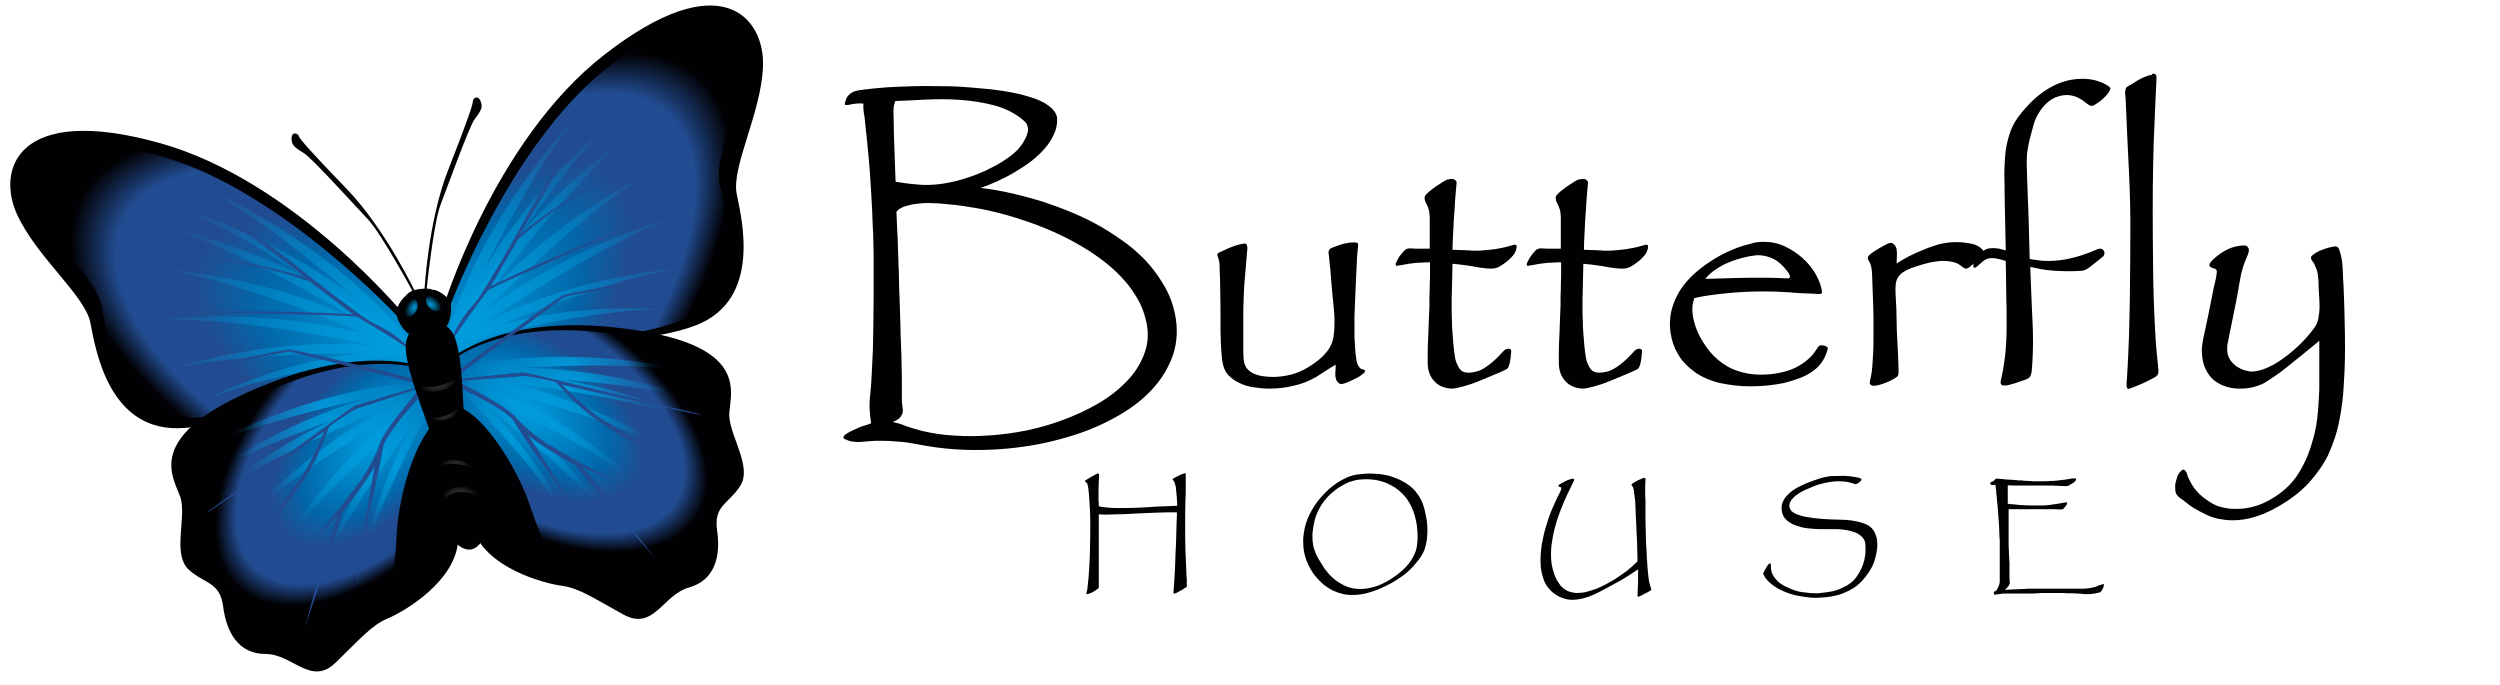 <?xml version="1.0" encoding="UTF-8" standalone="no"?> <svg xmlns="http://www.w3.org/2000/svg" xmlns:xlink="http://www.w3.org/1999/xlink" xmlns:serif="http://www.serif.com/" width="100%" height="100%" viewBox="0 0 2741 751" xml:space="preserve" style="fill-rule:evenodd;clip-rule:evenodd;stroke-linejoin:round;stroke-miterlimit:1.414;"><g><path d="M1288.17,343.885c3.437,16.563 2.5,31.563 -2.188,45.625c-5,14.063 -12.812,26.875 -23.75,38.438c-10.937,11.562 -24.375,21.562 -40.625,30.312c-15.937,8.75 -33.437,15.938 -52.187,21.25c-12.813,3.75 -25.938,6.875 -39.688,9.063c-13.75,2.187 -27.187,3.75 -41.25,4.375c-13.75,0.625 -27.5,0.625 -41.25,-0.313c-13.75,-0.937 -27.187,-2.812 -40.312,-5.312c-7.813,-1.563 -15.313,-2.813 -22.188,-3.125c-6.875,-0.625 -12.812,-0.938 -17.812,-0.938c-5,0 -9.063,0 -11.875,0.313c-2.813,0.312 -4.375,0.312 -4.688,0.312c-2.812,0.313 -5,0.625 -6.875,0.625c-1.875,0 -3.75,0.313 -5.312,0c-1.563,0 -3.438,-0.312 -5,-0.625c-1.563,-0.312 -3.438,-0.937 -5.625,-1.875c-1.875,-0.625 -2.813,-1.562 -2.813,-2.187c0,-0.938 0.313,-1.875 1.563,-2.813c0.937,-0.937 2.5,-1.875 4.062,-2.812c1.563,-0.938 3.438,-1.875 5,-2.5c5.313,-2.5 9.375,-4.375 12.188,-5c2.812,-0.938 5,-1.563 5.937,-1.875c0.938,-0.313 1.875,-0.938 1.563,-1.563c0,-0.625 -0.313,-2.187 -0.625,-4.375c-0.313,-2.187 -0.625,-5.625 -0.938,-10.312c-0.312,-4.688 0,-10.938 0.938,-19.063c0.625,-5.625 0.937,-11.562 1.25,-17.812c0.312,-6.25 0.625,-12.5 0.937,-18.75c0.313,-6.25 0.625,-12.5 0.625,-18.438c0,-6.25 0.313,-11.875 0.313,-17.5c0,-11.875 0.312,-22.5 0.312,-31.562l0,-44.375c0,-5.938 -0.312,-11.563 -0.312,-16.875c0,-5.313 -0.313,-10.625 -0.625,-15.625c-0.313,-5 -0.313,-10.625 -0.625,-16.563c-0.625,-14.062 -1.563,-28.125 -2.5,-42.187c-0.938,-14.063 -2.5,-27.813 -3.75,-41.25c-0.625,-5.938 -1.25,-10.625 -1.563,-14.688c-0.312,-3.75 -0.625,-6.875 -1.25,-9.375c-0.312,-2.5 -0.625,-4.375 -0.625,-5.937c0,-1.563 0,-3.438 0,-5c-2.187,-0.313 -5,-0.313 -8.125,0c-3.125,0.312 -6.25,0.937 -8.75,1.562c-0.937,0 -1.875,0 -2.5,0c-0.625,0 -0.937,-0.312 -0.937,-0.937c0,-0.625 0,-1.25 0.312,-2.188c0.313,-0.937 0.938,-2.5 1.563,-4.687c1.25,-1.875 2.5,-3.438 3.75,-4.375c1.25,-0.938 3.125,-2.188 5.937,-3.125c0.625,0 1.563,-0.313 2.813,-0.625c1.25,-0.313 2.5,-0.625 4.062,-0.625c1.563,-0.313 2.813,-0.313 4.375,-0.625c1.25,0 2.5,-0.313 3.125,-0.313c13.438,-1.562 26.875,-2.5 40.625,-2.812c13.438,-0.625 27.188,-0.625 40.625,-0.313c3.75,0 8.75,0 14.375,0.313c5.625,0.312 11.875,0.625 18.438,1.25c6.562,0.625 13.437,1.25 20.625,1.875c7.187,0.937 14.062,1.875 20.937,3.125c6.875,1.25 13.438,2.812 19.375,4.687c6.25,1.875 11.563,3.75 16.25,6.25c4.688,2.5 8.438,5.313 11.25,8.438c2.813,3.125 4.375,6.562 4.375,10.625c0,5.937 -1.25,11.25 -3.75,16.562c-2.5,5.313 -5.625,10.313 -10,15.313c-4.375,5 -9.062,9.375 -14.687,13.75c-5.625,4.375 -11.563,8.125 -17.813,11.875c-6.25,3.75 -12.5,6.875 -19.062,10c-6.25,2.812 -12.5,5.312 -18.438,7.5c10.625,1.25 21.563,3.125 32.813,5.625c11.25,2.5 22.5,5.625 34.062,9.062c11.25,3.75 22.5,7.813 33.75,12.5c11.25,4.688 21.875,10 32.188,15.938c10,5.937 19.375,12.187 28.125,18.75c8.75,6.875 16.875,14.062 23.75,22.187c6.875,8.125 12.812,16.563 17.812,25.625c5,9.063 8.125,17.813 10.313,28.125Zm-277.813,128.438c11.563,2.812 24.063,4.687 36.875,5.312c12.813,0.938 25.938,0.625 39.063,-0.312c13.125,-0.938 26.25,-2.813 39.062,-5.313c13.125,-2.812 25.625,-6.25 37.5,-10.625c15,-5.312 29.063,-11.875 41.875,-19.375c12.813,-7.5 23.438,-16.25 32.188,-25.625c8.75,-9.375 14.687,-19.687 18.437,-30.625c3.75,-10.937 4.063,-22.812 0.938,-35c-1.875,-7.812 -4.688,-15.625 -8.75,-22.5c-4.063,-7.187 -8.75,-14.062 -14.375,-20.312c-5.625,-6.563 -11.875,-12.5 -18.75,-18.125c-6.875,-5.625 -14.375,-10.938 -22.188,-15.938c-9.687,-5.937 -19.687,-11.562 -30.312,-16.562c-10.625,-5 -21.25,-9.375 -31.875,-13.125c-10.625,-3.75 -21.563,-7.188 -32.188,-10c-10.625,-2.813 -20.937,-5 -30.625,-6.563c-3.437,-0.625 -7.5,-1.25 -11.875,-1.875c-4.375,-0.625 -9.062,-1.25 -13.75,-1.562c-4.687,-0.625 -9.375,-0.938 -14.062,-1.25c-4.688,-0.313 -8.75,-0.313 -12.5,-0.313c-2.188,0 -5,0.313 -8.125,0.625c-3.125,0.313 -6.25,0.625 -9.375,1.563c-3.125,0.625 -6.25,1.562 -8.75,2.812c-2.813,1.25 -4.688,2.813 -5.938,4.688c0.313,8.75 0.625,16.25 0.938,21.875c0.312,5.625 0.625,10.312 0.625,14.375c0,3.75 0.312,7.187 0.312,9.687c0,2.5 0.313,5.313 0.313,7.813c0,2.5 0,5.625 0.312,8.75c0,3.437 0.313,7.5 0.313,12.812c0,5.313 0.312,11.875 0.625,19.688c0.312,7.812 0.625,17.5 0.937,29.375c0,6.562 0.313,13.437 0.625,21.25c0.313,7.5 0.625,15 0.625,22.187c0.313,7.188 0.313,14.063 0.313,20.625c0,6.25 0,11.563 0,15.938c0,2.5 0,4.375 0.312,6.25c0.313,1.875 0.313,3.437 0.625,4.687c0,1.25 0.313,2.5 0,3.75c0,1.25 -0.312,2.5 -1.25,3.75c-0.937,1.875 -2.187,3.438 -4.062,4.688c-1.875,1.25 -3.75,2.187 -5.625,2.812c4.375,0.938 9.062,2.188 14.062,4.375c5.625,1.875 11.25,3.75 17.5,5.313Zm110,-341.875c-8.75,-6.875 -18.75,-11.875 -30.625,-15c-11.875,-3.125 -24.062,-5 -36.875,-5.938c-12.812,-0.937 -25.312,-0.937 -37.812,-0.312c-12.5,0.625 -23.438,1.25 -33.438,1.562c-0.625,1.875 -0.937,3.125 -1.25,4.063c-0.312,0.937 -0.625,2.5 -0.625,4.375c0,1.875 -0.312,5 0,9.062c0,4.063 0.313,10 0.313,17.813c0.312,8.75 0.625,18.125 0.937,27.187c0.313,9.375 0.625,18.125 0.938,25.938c5.937,0.937 13.125,2.187 20.937,2.812c7.813,0.938 15.625,0.938 22.813,0.313c3.75,-0.313 8.437,-0.938 13.437,-1.875c5,-0.938 10.313,-2.188 15.625,-3.75c5.313,-1.563 10.938,-3.438 16.563,-5.625c5.625,-2.188 10.937,-4.688 16.25,-7.5c7.812,-3.75 14.375,-8.125 20.312,-12.5c5.938,-4.375 10.625,-9.375 14.063,-15c2.187,-3.75 3.75,-6.875 4.375,-9.375c0.937,-2.5 0.937,-5 0.625,-6.875c-0.313,-1.875 -0.938,-3.75 -2.188,-5.313c-1.25,-1.25 -2.812,-2.812 -4.375,-4.062Z" style="fill:#010002;fill-rule:nonzero;"></path><path d="M1485.67,265.76c0.937,0 1.875,0.313 2.5,0.625c0.625,0.313 0.937,1.25 0.937,2.188c-0.312,3.75 -0.937,8.437 -1.25,13.75c-0.312,5.312 -0.625,11.875 -0.937,19.687c-0.313,6.875 -0.625,14.063 -0.938,21.563c-0.312,7.5 -0.625,15 -0.937,22.5c0,7.5 0,15 0,22.5c0.312,7.5 0.625,15 1.562,22.187c0.625,5.313 1.563,9.063 3.125,10.938c1.25,2.187 2.813,3.125 5,3.437c1.25,0.313 1.875,0.625 1.875,1.563c0,0.625 -0.312,1.25 -0.625,1.562c-0.937,0.938 -2.187,2.188 -4.375,3.75c-1.875,1.25 -4.375,2.5 -6.875,3.75c-2.5,1.25 -5,2.188 -7.5,3.438c-2.5,0.937 -4.375,1.562 -5.937,1.875l-0.625,0c-1.25,0 -2.5,-0.625 -3.438,-1.563c-0.937,-0.937 -1.875,-2.187 -2.187,-3.125c-0.938,-2.812 -1.25,-5.625 -0.938,-8.437c0.313,-2.813 0.313,-5.625 0.313,-8.125c-5.938,3.437 -10.313,6.25 -13.125,8.125c-2.813,1.875 -5,3.125 -6.25,4.062c-1.25,0.938 -2.188,1.25 -2.5,1.563c-0.313,0.312 -0.625,0.312 -1.25,0.625c-6.563,3.75 -14.375,6.875 -23.125,8.75c-8.75,2.187 -17.813,3.125 -26.563,3.125c-5.937,0 -11.875,-0.625 -17.812,-1.563c-5.938,-0.937 -10.938,-2.5 -15.625,-5c-4.688,-2.187 -8.75,-5.312 -11.875,-8.75c-3.125,-3.437 -5,-8.125 -5.938,-13.75c-0.625,-3.437 -0.937,-7.187 -1.25,-11.25c-0.312,-3.75 -0.625,-8.125 -0.625,-12.812c-0.312,-4.688 -0.312,-10 -0.312,-15.313c0,-5.625 0,-11.875 0,-18.75c0,-7.187 -0.313,-14.375 -0.313,-21.562c0,-7.188 -0.312,-14.375 -0.625,-21.563c0,-2.812 0,-5.312 -0.312,-7.812c-0.313,-2.5 -0.938,-4.688 -1.875,-6.875c-0.313,-0.625 -0.313,-1.25 -0.313,-2.188c0,-0.625 0.625,-1.25 1.563,-1.875c0.937,-0.312 2.187,-0.937 4.062,-1.875c1.875,-0.937 4.375,-1.875 6.875,-3.125c2.5,-0.937 5.313,-2.187 8.438,-3.125c3.125,-0.937 5.937,-1.562 8.75,-1.875l0.312,0c1.25,0 1.875,0.625 2.5,2.188c0.313,1.562 0.625,2.812 0.313,4.062c-0.938,11.563 -1.875,22.5 -2.813,33.125c-0.937,10.625 -1.25,21.563 -1.562,32.813l0,46.875c0,3.125 0.312,5.312 0.312,7.187c0.313,4.063 1.25,7.188 3.125,10c1.875,2.5 4.375,4.688 7.188,5.938c2.812,1.562 6.25,2.5 10,3.125c3.75,0.625 7.812,0.937 11.875,0.937c6.562,0 13.125,-0.937 19.687,-2.5c6.875,-1.875 12.813,-4.375 18.438,-7.812c6.25,-3.75 11.25,-7.5 15,-10.938c3.75,-3.437 6.875,-7.187 9.062,-10.937c2.188,-3.75 3.75,-8.125 4.375,-12.813c0.625,-4.687 0.938,-10 0.938,-16.25c0,-6.25 -0.625,-13.125 -1.563,-21.562c-0.937,-8.125 -1.562,-17.5 -2.5,-28.438c-0.312,-4.687 -0.625,-8.75 -1.25,-12.812c-0.312,-4.063 -0.625,-8.125 -1.25,-12.188c0,-2.5 0.938,-4.375 3.75,-5.312c2.188,-0.938 5.625,-2.188 10.313,-3.75c4.375,-1.25 9.062,-2.188 13.437,-2.188l1.563,0Z" style="fill:#010002;fill-rule:nonzero;"></path><path d="M1591.6,196.073c1.563,0 3.125,0.625 4.063,1.562c1.25,0.938 1.562,2.188 1.25,3.75c-0.625,5.938 -0.938,12.188 -1.563,18.438c-0.312,6.25 -0.625,12.5 -1.25,18.75c-0.312,6.25 -0.625,12.5 -0.937,18.437c-0.313,5.938 -0.625,11.563 -0.625,16.875c3.75,0 6.875,0.313 9.375,0.313c2.5,0 5,0 6.875,0.312c1.875,0 3.75,0 5,0.313l8.125,0c5.625,-0.313 10.937,-0.938 16.562,-1.563c5.625,-0.937 10.938,-1.875 16.25,-3.437c0.938,-0.313 2.188,-0.625 3.438,-0.938c1.25,-0.312 2.187,-0.625 2.812,-0.625c1.25,0 1.875,0.625 1.875,1.875c0,2.188 -0.625,4.375 -1.562,6.25c-0.938,2.188 -2.5,4.063 -4.375,5.938c-1.875,1.875 -3.75,3.75 -5.938,5.312c-2.187,1.563 -4.375,3.125 -6.562,4.375c-1.563,0.938 -2.813,1.563 -4.375,1.875c-1.563,0.313 -3.125,0.625 -4.688,0.625l-0.937,0c-4.375,0 -8.438,-0.625 -12.813,-1.25c-2.5,-0.312 -5,-0.937 -6.875,-1.25c-2.187,-0.312 -4.062,-0.625 -6.25,-0.937c-2.187,-0.313 -4.375,-0.625 -6.875,-0.938c-2.5,-0.312 -5.625,-0.625 -9.062,-0.937c0,4.687 -0.313,9.062 -0.313,13.75c0,4.687 -0.312,9.062 -0.312,13.125c0,4.062 -0.313,8.125 -0.313,11.562c0,3.438 0,6.563 0,9.063c0,3.75 0,8.75 0.313,14.687c0,5.938 0.312,11.875 0.937,17.813c0.313,5.937 0.938,11.562 1.563,16.562c0.625,5 1.25,8.75 2.187,11.25c1.563,4.063 3.125,6.875 5,8.75c1.875,1.875 4.688,2.813 8.125,2.813c1.563,0 3.125,0 4.688,-0.313c1.562,-0.312 3.75,-0.625 5.625,-1.25c3.437,-0.937 7.812,-3.437 13.125,-7.5c5.312,-4.062 10.312,-9.062 15.312,-14.687c1.563,-1.563 3.438,-2.5 5.313,-2.5c2.187,0 3.125,0.937 3.125,3.125c-0.313,5 -0.938,8.437 -1.25,10.625c-0.313,1.875 -0.938,4.062 -1.563,5.625c-0.312,0.937 -0.937,1.875 -1.562,2.5c-0.938,0.625 -1.875,1.25 -2.813,1.562c-2.187,1.25 -5.937,2.813 -11.25,5c-5.312,2.188 -10.625,4.375 -16.562,6.875c-5.938,2.5 -11.563,4.375 -17.188,5.938c-5.625,1.562 -10,2.5 -13.125,2.5l-0.937,0c-7.813,-0.625 -14.063,-3.438 -18.438,-8.438c-4.375,-5 -6.562,-10.937 -6.875,-18.437c0,-4.063 0,-8.75 0,-14.375c0,-5.625 0.313,-11.25 0.625,-16.875c0.313,-5.938 0.313,-11.563 0.625,-17.188c0.313,-5.625 0.313,-10.625 0.625,-15c0,-1.562 0,-4.062 0,-7.187c0,-3.125 0,-6.875 0.313,-10.938c0,-4.375 0,-9.062 0.312,-14.062c0,-5 0,-10.313 0,-15.938c-3.75,0 -6.875,0 -10,0.313c-2.812,0 -5.937,0.312 -8.437,0.625c-2.813,0.312 -5.625,0.625 -8.438,1.25c-2.812,0.625 -5.937,0.937 -9.375,1.562l-0.312,0.313c-0.313,0 -0.625,-0.313 -0.938,-1.25c-0.312,-0.938 0,-1.875 0.625,-3.125c1.25,-2.813 2.813,-5.625 4.688,-7.813c1.875,-2.187 2.812,-3.75 3.75,-4.375c0.937,-1.25 2.187,-1.875 2.812,-2.187c0.938,-0.313 1.875,-0.625 2.813,-0.625l1.25,0c1.875,0 4.062,0.312 6.25,0.312l15,0l0,-33.75c0,-2.5 -0.313,-5 -0.625,-7.5c-0.625,-2.5 -1.563,-5.312 -3.438,-8.75c-0.937,-1.562 -1.25,-3.125 -1.562,-5c-0.313,-1.562 0.625,-3.437 2.5,-5.312c1.25,-1.25 3.437,-3.125 5.937,-5c2.5,-1.875 5.313,-4.063 8.125,-5.625c2.813,-1.875 5.313,-3.438 7.813,-4.688c2.187,-0.312 4.062,-0.937 5.312,-0.937Z" style="fill:#010002;fill-rule:nonzero;"></path><path d="M1735.67,196.073c1.562,0 3.125,0.625 4.062,1.562c1.25,0.938 1.563,2.188 1.25,3.75c-0.625,5.938 -0.937,12.188 -1.562,18.438c-0.313,6.25 -0.625,12.5 -1.25,18.75c-0.313,6.25 -0.625,12.5 -0.938,18.437c-0.312,5.938 -0.625,11.563 -0.625,16.875c3.75,0 6.875,0.313 9.375,0.313c2.5,0 5,0 6.875,0.312c1.875,0 3.75,0 5,0.313l8.125,0c5.625,-0.313 10.938,-0.938 16.563,-1.563c5.625,-0.937 10.937,-1.875 16.25,-3.437c0.937,-0.313 2.187,-0.625 3.437,-0.938c1.25,-0.312 2.188,-0.625 2.813,-0.625c1.25,0 1.875,0.625 1.875,1.875c0,2.188 -0.625,4.375 -1.563,6.25c-0.937,2.188 -2.5,4.063 -4.375,5.938c-1.875,1.875 -3.75,3.75 -5.937,5.312c-2.188,1.563 -4.375,3.125 -6.563,4.375c-1.562,0.938 -2.812,1.563 -4.375,1.875c-1.562,0.313 -3.125,0.625 -4.687,0.625l-1.563,0c-4.375,0 -8.437,-0.625 -12.812,-1.25c-2.5,-0.312 -5,-0.937 -6.875,-1.25c-2.188,-0.312 -4.063,-0.625 -6.25,-0.937c-2.188,-0.313 -4.375,-0.625 -6.875,-0.938c-2.5,-0.312 -5.625,-0.625 -9.063,-0.937c0,4.687 -0.312,9.062 -0.312,13.75c0,4.687 -0.313,9.062 -0.313,13.125c0,4.062 -0.312,8.125 -0.312,11.562c0,3.438 0,6.563 0,9.063c0,3.75 0,8.75 0.312,14.687c0,5.938 0.313,11.875 0.938,17.813c0.312,5.937 0.937,11.562 1.562,16.562c0.625,5 1.25,8.75 2.188,11.25c1.562,4.063 3.125,6.875 5,8.75c1.875,1.875 4.687,2.813 8.125,2.813c1.562,0 3.125,0 4.687,-0.313c1.563,-0.312 3.75,-0.625 5.625,-1.25c3.438,-0.937 7.813,-3.437 13.125,-7.5c5.313,-4.062 10.313,-9.062 15.313,-14.687c1.562,-1.563 3.437,-2.5 5.312,-2.5c2.188,0 3.125,0.937 3.125,3.125c-0.312,5 -0.937,8.437 -1.25,10.625c-0.312,1.875 -0.937,4.062 -1.562,5.625c-0.313,0.937 -0.938,1.875 -1.563,2.5c-0.937,0.625 -1.875,1.25 -2.812,1.562c-2.188,1.25 -5.938,2.813 -11.25,5c-5.313,2.188 -10.625,4.375 -16.563,6.875c-5.937,2.5 -11.562,4.375 -17.187,5.938c-5.625,1.562 -10,2.5 -13.125,2.5l-0.625,0c-7.813,-0.625 -14.063,-3.438 -18.438,-8.438c-4.375,-5 -6.562,-10.937 -6.875,-18.437c0,-4.063 0,-8.75 0,-14.375c0,-5.625 0.313,-11.25 0.625,-16.875c0.313,-5.938 0.313,-11.563 0.625,-17.188c0.313,-5.625 0.313,-10.625 0.625,-15c0,-1.562 0,-4.062 0,-7.187c0,-3.125 0,-6.875 0.313,-10.938c0,-4.375 0,-9.062 0.312,-14.062c0,-5 0,-10.313 0,-15.938c-3.75,0 -6.875,0 -10,0.313c-2.812,0 -5.937,0.312 -8.437,0.625c-2.813,0.312 -5.625,0.625 -8.438,1.25c-2.812,0.625 -5.937,0.937 -9.375,1.562l-0.312,0.313c-0.313,0 -0.625,-0.313 -0.938,-1.25c-0.312,-0.938 0,-1.875 0.625,-3.125c1.25,-2.813 2.813,-5.625 4.688,-7.813c1.875,-2.187 2.812,-3.75 3.75,-4.375c0.937,-1.25 2.187,-1.875 2.812,-2.187c0.938,-0.313 1.875,-0.625 2.813,-0.625l1.25,0c1.875,0 4.062,0.312 6.25,0.312l15,0l0,-33.75c0,-2.5 -0.313,-5 -0.625,-7.5c-0.625,-2.5 -1.563,-5.312 -3.438,-8.75c-0.937,-1.562 -1.25,-3.125 -1.562,-5c-0.313,-1.562 0.625,-3.437 2.5,-5.312c1.25,-1.25 3.437,-3.125 5.937,-5c2.5,-1.875 5.313,-4.063 8.125,-5.625c2.813,-1.875 5.313,-3.438 7.813,-4.688c2.5,-0.312 4.375,-0.937 5.625,-0.937Z" style="fill:#010002;fill-rule:nonzero;"></path><path d="M1933.48,265.135c8.438,0 16.25,1.563 23.438,5c7.187,3.438 13.437,7.5 19.062,12.5c5.625,5 10,10.313 13.75,16.25c3.438,5.938 5.938,11.563 7.188,16.875c0.625,2.813 0.937,4.688 0.625,5.313c-0.313,0.937 -1.25,1.25 -2.813,1.25c-0.625,0 -1.562,0 -2.5,0c-0.937,0 -2.5,-0.313 -3.75,-0.313c-9.375,-0.312 -18.437,-0.625 -27.5,-1.562c-9.062,-0.625 -17.812,-0.938 -26.562,-0.938c-13.75,0 -27.188,0.625 -40,1.875c-12.813,1.25 -25,2.813 -36.563,5.313c-1.875,4.375 -2.812,10 -2.187,16.562c0.625,6.563 2.5,13.438 5.625,20.625c3.125,7.188 7.5,14.063 12.812,20.938c5.625,6.875 12.188,12.5 20.313,17.187c5,2.813 10.937,5 17.187,6.563c6.25,1.562 12.813,2.187 19.688,2.187c7.812,0 15,-0.937 22.187,-2.5c7.188,-1.562 13.75,-4.062 19.375,-7.5c3.75,-2.187 7.5,-5 10.938,-8.125c3.437,-3.125 5.937,-6.562 8.437,-10.625c0.625,-0.937 1.25,-1.875 1.875,-2.5c0.625,-0.625 1.563,-0.937 2.813,-0.937l0.625,0c0.937,0 2.187,0.312 3.125,0.625c0.937,0.312 1.875,0.625 2.5,1.25c0.937,0.625 0.937,1.562 0.625,2.812c-1.875,5.938 -4.063,10.938 -7.188,15c-3.125,4.063 -6.562,7.188 -10.937,10c-3.75,2.5 -8.125,4.688 -13.125,6.563c-5,1.875 -10.313,3.437 -16.25,5c-5.625,1.25 -11.875,2.187 -18.125,2.812c-6.25,0.625 -12.813,0.938 -19.063,0.938c-5.937,0 -11.562,-0.313 -16.875,-0.938c-5.312,-0.625 -10.625,-1.562 -15.625,-2.5c-10,-2.187 -18.75,-5.937 -26.25,-10.625c-7.187,-5 -13.437,-10.625 -17.812,-16.875c-4.375,-6.25 -7.813,-13.437 -9.688,-21.25c-1.875,-7.812 -2.5,-15.625 -1.562,-23.437c0.937,-9.063 4.375,-18.75 10,-28.438c5.937,-9.687 15,-19.375 27.5,-28.437c7.812,-5.625 15.937,-10.625 24.687,-14.688c8.75,-4.062 17.188,-7.187 25.625,-9.062c4.375,-1.563 9.375,-2.188 14.375,-2.188Zm-63.75,40.625c11.563,-0.312 22.5,-0.625 32.188,-0.937c10,-0.313 18.75,-0.313 26.25,-0.313c9.375,0 16.562,0 21.875,0.313c5.312,0.312 8.437,0.312 9.375,0.312l0.625,0c2.5,0 3.125,-1.25 1.875,-4.062c-1.25,-2.5 -4.063,-6.25 -8.438,-10.625c-3.75,-3.75 -8.125,-6.563 -12.5,-8.125c-4.375,-1.563 -9.062,-2.5 -13.125,-2.5c-0.625,0 -1.25,0 -1.875,0c-0.625,0 -1.25,0.312 -1.875,0.312c-4.062,0.313 -8.437,1.25 -13.437,2.5c-5,1.25 -10,2.813 -15,5c-5,1.875 -9.688,4.375 -14.063,7.5c-5,3.125 -8.75,6.563 -11.875,10.625Z" style="fill:#010002;fill-rule:nonzero;"></path><path d="M2145.35,265.448c5,0 10.625,0.625 16.563,1.875c4.687,0.937 8.437,3.125 11.25,5.937c0.937,0.938 1.875,2.188 2.187,3.438c0.313,1.25 0,2.5 -0.937,3.125c-2.188,2.187 -5,4.687 -7.813,6.875c-2.812,2.5 -5.625,4.687 -8.125,6.875c-0.937,0.625 -1.875,0.937 -2.812,0.937c-1.25,0 -2.5,-0.625 -3.75,-1.562c-1.25,-0.938 -2.5,-2.188 -3.75,-2.813c-1.25,-0.937 -2.813,-1.562 -4.375,-2.187c-4.375,-1.25 -8.75,-1.875 -13.125,-1.875c-2.813,0 -5.313,0.312 -8.125,0.625c-2.813,0.312 -5.625,0.937 -8.438,1.562c-7.812,1.875 -13.75,4.063 -18.437,5.625c-4.688,1.875 -8.438,3.75 -10.938,5.938c-2.5,2.187 -4.375,4.687 -5.312,7.5c-0.938,2.812 -1.25,6.25 -1.25,10c0,3.75 0.312,8.437 0.625,13.75c0.312,5.312 0.625,11.562 0.625,18.437c0,7.813 0.312,16.563 0.937,26.25c0.625,9.688 0.938,19.375 1.25,29.375c0,2.5 0,4.375 -0.312,5.625c-0.313,1.25 -0.938,2.188 -2.5,3.125c-1.563,0.938 -3.125,1.875 -5.313,3.125c-2.187,0.938 -4.375,2.188 -6.562,2.813c-2.188,0.937 -4.375,1.562 -6.563,2.187c-2.187,0.625 -4.062,0.938 -5.312,0.938l-1.875,0c-2.188,-0.625 -3.438,-1.875 -3.125,-3.75c0.312,-1.875 0.625,-4.063 1.25,-6.25c0.625,-3.125 1.25,-7.188 1.562,-11.563c0.313,-4.687 0.625,-9.687 0.938,-15c0.312,-5.625 0.312,-11.25 0.312,-17.5c0,-6.25 0,-12.5 0,-18.75c0,-7.187 -0.312,-15.312 -0.625,-23.75c-0.312,-8.437 -0.625,-17.187 -0.937,-25.937c0,-3.125 -0.625,-5.625 -0.938,-8.125c-0.625,-2.188 -1.25,-4.063 -1.875,-5c-2.187,-2.813 -2.5,-5.313 -0.625,-7.188c0.938,-0.937 2.188,-2.187 4.063,-3.437c1.875,-1.25 3.75,-2.5 5.937,-3.75c2.188,-1.25 4.375,-2.5 6.563,-3.75c2.187,-1.25 4.375,-2.188 6.25,-2.813l1.25,0c1.562,0 2.812,0.625 4.062,2.188c1.25,1.562 1.875,2.812 2.188,4.687c0.312,2.5 0.625,5.313 0.312,7.813c0,2.812 -0.312,5.312 -0.312,7.812c9.062,-5.937 19.062,-10.937 29.375,-15c5,-2.187 10.625,-4.062 16.562,-5.937c6.25,-1.563 12.813,-2.5 20,-2.5Z" style="fill:#010002;fill-rule:nonzero;"></path><path d="M2283.17,86.385c9.687,0 18.437,2.188 26.25,6.563c2.187,1.25 3.437,2.5 4.062,3.125c0.625,0.625 0.313,1.875 -0.625,3.437c-0.625,1.563 -1.562,2.813 -2.812,4.375c-1.25,1.563 -2.813,2.813 -4.375,4.375c-1.563,1.563 -3.125,2.813 -5,4.063c-1.875,1.25 -3.438,2.187 -5,3.125c-0.938,0.312 -1.563,0.625 -2.5,0.625c-1.25,0 -2.5,-0.625 -3.75,-1.563c-1.25,-0.937 -3.125,-2.187 -5,-3.75c-5.938,-4.375 -12.188,-6.562 -18.438,-6.562c-4.062,0 -8.125,0.937 -12.187,2.5c-3.75,1.562 -7.5,4.062 -10.625,7.187c-3.125,3.125 -5.938,6.563 -8.438,10.938c-2.5,4.062 -4.375,8.75 -5.625,13.75c-1.562,5.625 -2.812,10.312 -3.75,14.062c-0.937,4.063 -1.562,7.5 -2.187,10.938c-0.625,3.437 -0.938,6.562 -0.938,9.375c0,2.812 -0.312,6.25 0,10c0,3.75 0.313,8.125 0.313,12.812c0.312,5 0.312,10.625 0.625,17.5c0.625,11.875 0.937,23.75 1.25,35.313c0.312,11.562 0.625,23.437 0.937,35.312c3.125,0.625 6.563,1.25 10.313,1.563c3.437,0.625 7.187,0.625 11.25,0.625c6.875,0 14.687,-0.938 23.125,-2.813c8.437,-1.875 17.812,-5 28.125,-9.375c0.937,-0.312 1.562,-0.625 2.187,-0.937c0.625,0 1.563,-0.313 2.188,-0.313c1.25,0 2.5,0.313 3.125,1.25c0.937,0.625 1.25,1.563 1.562,2.5c0.313,0.938 0,2.188 -0.312,3.125c-0.625,1.25 -1.25,2.188 -2.5,2.813c-0.938,0.625 -1.875,1.562 -3.438,2.812c-1.562,1.25 -2.812,2.188 -4.375,3.438c-1.562,1.25 -3.125,2.5 -4.375,3.437c-1.562,1.25 -2.5,1.875 -3.437,2.5c-1.875,1.25 -3.438,1.875 -5,2.188c-1.563,0.312 -3.125,0.312 -4.688,0.312c-2.187,0 -4.375,0.313 -6.562,0.313c-2.188,0 -4.375,0 -6.563,0c-6.25,0 -12.5,-0.313 -18.75,-0.938c-6.25,-0.625 -13.125,-1.875 -21.25,-3.75c0.313,8.438 0.625,16.875 0.938,24.688c0.312,8.125 0.625,15.312 0.937,21.875c0.313,7.5 0.625,14.687 0.938,21.562c0.312,9.688 0.312,18.438 0,25.938c-0.313,7.5 -0.625,14.375 -1.25,20.625c-0.313,1.875 -0.625,3.437 -1.563,5c-0.625,1.562 -1.875,2.5 -3.437,3.125c-1.563,0.625 -3.75,1.562 -5.938,2.187c-2.5,0.938 -4.687,1.563 -7.187,2.5c-2.5,0.625 -4.688,1.25 -6.875,1.875c-2.188,0.625 -4.063,0.625 -5.313,0.625l-0.937,0c-0.938,0 -1.563,-0.625 -2.188,-1.25c-0.625,-0.625 -0.937,-2.187 -0.312,-4.687c0.937,-4.063 1.875,-8.125 2.5,-12.188c0.625,-4.062 1.25,-8.125 1.875,-12.5c0.625,-4.375 0.937,-9.062 1.25,-14.062c0.312,-5 0.625,-10.625 0.625,-16.563c0,-2.5 0,-6.875 0,-12.812c0,-5.938 0,-12.813 -0.313,-20.313c0,-7.5 -0.312,-15 -0.312,-22.5c0,-7.5 -0.313,-14.062 -0.313,-19.687c-2.812,-0.938 -5.625,-1.563 -8.125,-2.188c-2.5,-0.625 -5,-0.937 -7.187,-0.937c-3.75,0 -7.188,1.25 -10,3.75c-0.938,0.937 -1.875,1.875 -3.125,2.812c-0.938,0.938 -2.5,2.188 -3.75,3.125c-0.938,0.625 -1.563,0.938 -1.875,0.938c-1.563,0 -1.875,-1.563 -1.25,-4.375c0.312,-1.875 1.562,-3.75 3.437,-5.938c1.875,-2.187 3.438,-4.062 4.688,-5.312c1.562,-2.188 3.437,-3.75 5.625,-4.688c2.187,-0.937 4.687,-1.25 7.5,-1.25c2.187,0 4.375,0.313 6.875,0.625c2.5,0.625 4.687,1.25 7.187,1.875l-1.25,-61.875c0,-5.937 0,-12.5 -0.312,-19.687c0,-7.188 0.312,-14.688 0.937,-22.5c0.625,-7.5 2.188,-15 4.375,-22.188c2.188,-7.187 5.313,-13.75 9.688,-19.687c11.25,-15 23.125,-25.938 35.625,-32.813c12.5,-6.875 23.75,-9.375 35,-9.375Z" style="fill:#010002;fill-rule:nonzero;"></path><path d="M2360.98,80.76c0.938,0 1.875,0.313 2.5,0.938c0.625,0.625 0.938,1.562 0.938,3.437c-0.938,18.125 -1.875,42.188 -3.125,72.188c-0.938,30 -1.25,64.687 -0.938,104.062c0,10.313 0.313,20.625 0.313,31.25c0,10.625 0.312,21.563 0.625,33.125c0.312,11.563 0.937,23.75 1.562,36.563c0.625,12.812 1.875,26.562 3.438,41.25c0.312,2.187 0.312,4.062 0,5.625c-0.313,1.562 -1.25,2.812 -3.125,4.062c-1.25,0.625 -3.125,1.563 -5.313,2.813c-2.187,1.25 -4.687,2.5 -7.5,3.75c-2.812,1.25 -5.625,2.5 -8.125,3.437c-2.812,1.25 -5.312,2.188 -7.5,2.813c-0.312,0 -0.625,0.312 -0.937,0.312c-0.938,0 -1.25,-0.312 -1.563,-0.937c-0.312,-0.625 -0.625,-1.563 -0.625,-2.5c0,-0.938 0,-2.188 0,-3.438c0,-1.25 0.313,-2.5 0.313,-3.437c0.625,-7.813 0.937,-17.5 1.562,-29.063c0.625,-11.562 0.938,-24.375 1.25,-38.125c0.313,-13.75 0.625,-28.125 0.625,-43.125c0.313,-15 0.313,-29.687 0.313,-43.75c0.312,-25.312 -0.313,-50.937 -1.563,-75.937c-1.25,-25.313 -2.5,-50.313 -3.437,-75.313c0,-1.562 0,-3.125 -0.313,-4.687c-0.312,-1.563 -0.312,-3.125 -0.312,-4.688c0,-1.562 0.312,-2.812 0.625,-4.062c0.312,-1.25 1.25,-2.188 2.5,-2.813c1.25,-0.625 2.812,-1.562 5,-2.812c1.875,-1.25 3.75,-2.5 5.937,-3.75c2.188,-1.25 4.375,-2.5 6.875,-3.438c2.5,-0.937 4.688,-1.875 6.875,-2.187c0.625,0 0.938,0 1.563,-0.313c0.312,-1.25 0.625,-1.25 1.562,-1.25Z" style="fill:#010002;fill-rule:nonzero;"></path><path d="M2460.35,269.198c1.875,0 3.125,0.312 3.75,1.25c0.938,0.937 1.25,1.875 1.563,2.812c0,1.25 0,2.188 -0.313,3.438c-0.312,1.25 -0.625,2.187 -0.937,2.812c-1.875,4.375 -3.75,8.75 -5,12.813c-1.25,4.375 -2.5,8.437 -3.125,12.812c-0.938,4.063 -1.563,8.438 -2.188,12.5c-0.625,4.063 -1.562,8.125 -2.187,11.875c-1.875,8.75 -3.125,15.625 -4.375,21.563c-1.25,5.625 -2.188,10.312 -2.813,13.75c-0.625,3.437 -1.25,6.25 -1.562,8.125c-0.313,1.875 -0.625,3.437 -0.938,4.375c0,0.937 -0.312,1.875 -0.312,2.5c0,0.625 0,1.562 0,2.5c0,3.125 0.312,6.25 1.562,9.062c1.25,2.813 3.125,5.313 5.313,7.5c2.187,2.188 4.687,3.75 7.812,5.313c2.813,1.562 5.938,2.187 9.063,2.812c0.625,0 0.937,0.313 1.562,0.313c0.625,0 0.938,0 1.563,0c5.312,0 11.25,-1.563 17.5,-4.375c6.25,-2.813 12.5,-6.563 18.75,-11.25c6.25,-4.688 12.187,-9.688 17.812,-15.313c5.625,-5.625 10.625,-11.562 14.688,-17.187c2.187,-3.125 3.75,-6.563 4.375,-10.625c0.625,-3.75 1.25,-8.125 1.25,-12.5c0,-4.375 -0.313,-9.063 -0.625,-14.063c-0.313,-5 -0.625,-9.687 -0.625,-15c-0.313,-4.687 -0.938,-8.437 -1.875,-11.25c-0.938,-2.812 -2.188,-5 -3.125,-7.187c-0.313,-0.938 -0.938,-1.563 -1.563,-2.188c-0.625,-0.625 -0.937,-1.562 -1.25,-2.187c-0.312,-0.938 -0.312,-1.563 -0.312,-2.188c0,-0.625 0.625,-1.562 1.562,-2.187c3.125,-2.5 6.875,-4.688 11.563,-6.25c4.687,-1.875 9.062,-2.813 13.125,-3.438l0.312,0c0.938,0 1.875,0.313 2.813,0.938c0.625,0.625 1.25,1.562 1.562,2.5c0.938,2.812 1.563,5.312 2.188,7.812c0.625,2.5 0.937,5.313 1.25,8.438c0.312,3.125 0.312,6.562 0.625,10.312c0,3.75 0.312,8.125 0.625,13.125c0.937,19.063 1.25,37.188 1.562,54.688c0.313,17.5 0,35.312 -1.25,53.437c-0.625,13.438 -2.187,26.563 -5,40c-2.5,13.438 -6.875,25.938 -12.5,38.125c-5.312,10.625 -12.5,20.625 -21.25,30.313c-8.75,9.375 -20.312,18.437 -35,26.562c-7.812,4.375 -15.625,7.813 -23.75,10.313c-8.125,2.5 -16.25,3.75 -24.687,3.75c-5,0 -10,-0.625 -15,-1.563c-5,-0.937 -10,-2.812 -15,-5.312c-3.75,-1.875 -7.5,-3.75 -11.25,-5.938c-3.75,-2.187 -7.188,-4.687 -10,-7.187c-1.25,-0.938 -2.5,-1.875 -3.75,-2.813c-1.25,-0.937 -2.5,-1.562 -3.438,-2.5c-0.937,-0.937 -1.875,-1.875 -2.812,-3.125c-0.625,-1.25 -1.25,-2.5 -1.25,-4.375c-0.313,-3.437 -0.313,-6.25 0.312,-8.75c0.625,-2.5 1.25,-4.687 1.875,-6.562c0.938,-1.875 1.563,-3.125 2.5,-4.375c0.938,-0.938 1.875,-1.875 2.5,-2.5c0.625,-0.313 0.938,-0.625 1.563,-0.625c0.625,0 1.25,0.312 1.875,0.937c0.625,0.625 0.937,1.563 1.562,2.188c0.313,0.937 0.625,1.875 0.938,2.812c0.312,0.938 0.312,1.563 0.625,1.875c2.812,6.563 6.25,12.188 10,16.25c3.75,4.375 8.75,8.125 14.687,11.875c4.375,2.813 8.75,4.688 13.75,5.625c5,1.25 9.688,1.563 14.688,1.563c6.875,0 13.437,-0.938 20,-2.813c6.562,-1.875 12.812,-4.687 18.437,-8.125c11.25,-6.562 20,-14.375 26.875,-23.75c6.563,-9.375 11.875,-20 15.938,-32.187c1.562,-5 3.125,-10.313 4.375,-15.313c1.25,-5 2.187,-10 2.812,-15.312c0.625,-5 1.25,-10.313 1.563,-15.938c0.312,-5.625 0.625,-11.25 0.937,-17.5l0,-53.437c-5.937,5 -11.562,9.687 -17.5,14.375c-5.937,4.687 -11.25,9.062 -16.562,13.437c-5.313,4.375 -10,7.813 -14.688,10.938c-4.375,3.125 -8.125,5.312 -10.937,7.187c-3.75,2.188 -8.125,3.75 -13.125,5c-5,1.25 -9.688,1.563 -14.375,1.563c-5,0 -10,-0.625 -15,-2.188c-5,-1.562 -9.063,-3.75 -13.125,-6.875c-3.75,-3.125 -6.875,-7.187 -9.375,-12.5c-2.5,-5 -3.75,-11.25 -4.063,-18.437c-0.312,-4.375 0.625,-11.25 2.813,-20.938c2.187,-9.687 5,-23.125 8.437,-40.625c0.938,-5.312 1.875,-10 2.813,-13.437c0.937,-3.75 1.562,-6.563 1.875,-9.063c0.312,-2.5 0.625,-4.062 0.312,-5.312c-0.312,-1.25 -0.937,-1.875 -2.5,-2.188c-0.937,-0.312 -1.875,-0.625 -2.812,-0.937c-0.938,-0.313 -1.563,-0.938 -2.188,-1.563c-0.625,-0.625 -0.625,-1.562 -0.312,-2.5c0.312,-0.937 1.25,-2.187 2.812,-4.062c5.938,-5.625 11.875,-9.688 17.188,-12.188c5.312,-2.5 10.625,-3.75 15.937,-4.062l1.875,0Z" style="fill:#010002;fill-rule:nonzero;"></path></g><g><path d="M1301.29,640.448c0,0.937 0,1.562 0,2.187c0,0.625 -0.625,0.938 -1.25,1.563c-1.25,0.625 -2.188,1.25 -3.438,2.187c-1.25,0.625 -2.5,1.25 -3.437,1.875c-0.938,0.625 -1.875,0.938 -2.813,1.563c-0.625,0.312 -1.25,0.625 -1.562,0.625c-0.625,0.312 -1.25,0.312 -1.563,0.312c-0.312,0 -0.625,-0.312 -0.625,-0.312c0,-0.313 -0.312,-0.313 0,-0.625c0,-0.313 0,-0.625 0,-0.625c0,-0.625 0.313,-3.75 0.625,-8.75c0.313,-5 0.938,-12.5 1.25,-22.5c0,-3.125 0.313,-6.563 0.313,-10.625c0.312,-3.75 0.312,-7.813 0.625,-11.875c0,-4.063 0.312,-8.125 0.312,-11.875c0,-3.75 0.313,-7.5 0.313,-10.625c0,-3.125 0.312,-5.625 0.312,-7.813c0,-2.187 0,-3.125 0,-3.437c-6.25,0 -13.125,0 -20.625,0.312c-7.5,0.313 -15,0.625 -22.5,0.938c-4.062,0.312 -7.812,0.312 -11.875,0.625c-4.062,0.312 -7.812,0.312 -11.25,0.312c-3.75,0 -7.187,0.313 -10.312,0.313c-3.438,0 -6.25,0 -9.063,-0.313l0,80.313c0,0.312 -0.625,0.937 -0.937,1.25c-2.5,1.875 -4.688,3.125 -6.25,4.062c-1.875,0.938 -3.438,1.25 -5,1.875c-1.25,0.313 -1.563,-0.312 -1.25,-1.562c0,-0.625 0.312,-1.563 0.625,-2.5c0.312,-0.938 0.312,-2.813 0.625,-5c0.312,-2.188 0.625,-5.313 0.937,-8.75c0.313,-3.75 0.625,-8.438 0.938,-14.375c0.312,-5.313 0.625,-10.938 0.625,-16.563c0,-5.625 0.312,-11.25 0.312,-16.875c0,-5.625 0,-10.937 0,-16.25c0,-5.312 -0.312,-10.312 -0.625,-15c-0.312,-4.062 -0.312,-7.187 -0.625,-10c-0.312,-2.812 -0.312,-5 -0.625,-6.875c-0.312,-1.875 -0.312,-3.437 -0.625,-4.375c-0.312,-0.937 -0.312,-1.875 -0.625,-2.5c-0.312,-0.625 -0.625,-1.25 -0.937,-1.562c-0.313,-0.313 -0.625,-0.625 -1.25,-0.938c-0.313,-0.312 -0.625,-0.625 -0.625,-0.625c0,-0.312 0.312,-0.625 0.625,-0.937c1.562,-0.938 3.437,-2.188 5.625,-3.438c2.187,-1.25 4.375,-2.187 6.25,-3.437c1.25,-0.625 2.187,-0.938 2.5,-0.625c0.625,0.312 0.625,1.25 0.625,2.812c0,1.563 -0.313,3.438 -0.313,6.25c0,2.5 -0.312,5.938 -0.312,10l0,9.063c0,1.562 0,3.125 0.312,4.375c0,1.25 0,2.5 0,3.437c6.25,1.25 13.125,1.875 20,1.875c7.188,0 14.375,0 22.188,-0.312c6.875,-0.313 14.062,-0.625 21.25,-1.25c7.187,-0.313 14.687,-0.625 22.5,-0.938c0,-2.5 0,-4.687 -0.313,-7.187c0,-2.188 -0.312,-4.688 -0.625,-7.188c0,-1.25 -0.312,-2.812 -0.312,-4.062c0,-1.25 -0.313,-2.5 -0.625,-3.75c-0.313,-1.25 -0.625,-2.188 -0.938,-3.125c-0.312,-0.938 -0.625,-1.563 -1.25,-2.188c-0.625,-0.625 -0.937,-1.25 -0.937,-1.562c0,-0.313 0.625,-0.938 1.562,-1.25c0.938,-0.625 1.875,-0.938 2.813,-1.563c0.937,-0.625 2.187,-0.937 3.125,-1.562c0.937,-0.625 2.187,-0.938 3.125,-1.25c0.937,-0.313 1.875,-0.625 2.5,-0.938c0.937,-0.312 1.25,0.313 1.25,1.563l0,18.125c0,1.562 0,4.687 -0.313,9.062c0,4.375 -0.312,9.688 -0.312,16.563c0,6.562 0,14.375 0,23.437c0,9.063 0.312,19.063 0.937,30.313c0,3.125 0.313,5.937 0.313,8.125c0,2.187 0,4.062 0.312,5.937c0,1.563 0.313,3.125 0.313,4.688c-0.313,0.937 -0.313,2.187 0,3.75Z" style="fill:#010002;fill-rule:nonzero;"></path><path d="M1501.92,519.198c3.75,0 7.5,0.312 11.562,0.625c4.063,0.625 7.813,1.25 11.563,2.5c3.75,1.25 7.5,2.5 10.937,4.375c3.438,1.875 6.875,3.75 10,6.25c3.125,2.5 5.938,5.312 8.125,8.75c2.5,3.125 4.375,6.875 5.938,10.937c0.937,2.5 1.875,5.625 2.5,8.75c0.625,3.125 1.25,6.25 1.875,9.688c0.312,3.437 0.625,6.875 0.625,10.312c0,3.438 -0.313,6.875 -0.625,10.313c-0.625,3.437 -1.25,6.562 -2.188,9.687c-0.937,3.125 -2.5,5.938 -4.062,8.438c-1.563,2.5 -3.438,5 -5.625,7.5c-1.875,2.5 -4.375,5 -6.875,7.5c-2.5,2.5 -5.625,5 -8.75,7.187c-3.438,2.5 -7.188,4.688 -11.25,7.188c-7.5,4.062 -15,7.5 -22.188,9.687c-7.187,2.5 -14.062,3.438 -20.937,3.438c-3.75,0 -7.5,-0.313 -10.938,-1.25c-3.75,-0.938 -7.187,-2.188 -10.625,-3.75c-3.437,-1.875 -6.875,-4.063 -10,-6.563c-3.125,-2.812 -6.25,-5.937 -9.375,-9.687c-2.812,-3.75 -5.312,-7.813 -7.187,-11.875c-1.875,-4.063 -3.438,-8.438 -4.375,-12.813c-0.938,-4.375 -1.25,-8.75 -1.25,-13.437c0,-4.375 0.625,-9.063 1.562,-13.438c1.563,-6.875 4.063,-13.437 7.813,-20c3.75,-6.562 8.125,-12.5 13.437,-17.812c3.125,-3.438 6.563,-6.563 10.313,-9.375c3.75,-2.813 7.5,-5.313 11.562,-7.188c4.063,-2.187 8.438,-3.75 13.125,-4.687c5,-0.625 10,-1.25 15.313,-1.25Zm-10.313,126.562c5,0 10.313,-0.937 15.625,-2.5c5.313,-1.562 10.625,-4.062 16.25,-7.5c3.75,-2.187 7.188,-4.687 10.313,-7.187c2.812,-2.5 5.625,-4.688 7.812,-7.188c2.188,-2.5 4.063,-4.687 5.625,-7.187c1.563,-2.5 2.813,-4.688 3.75,-6.875c1.563,-3.438 2.5,-7.188 2.813,-11.25c0.625,-4.063 0.625,-8.438 0.312,-12.5c-0.312,-4.375 -0.625,-8.438 -1.562,-12.5c-0.938,-4.063 -1.875,-7.813 -3.125,-10.938c-2.188,-5.625 -4.688,-10.312 -8.125,-14.687c-3.438,-4.375 -7.5,-7.813 -11.875,-10.938c-4.688,-2.812 -9.375,-5.312 -15,-6.875c-5.313,-1.562 -11.25,-2.187 -16.875,-2.187c-4.063,0 -8.125,0.312 -12.188,1.25c-3.75,0.937 -7.5,2.187 -10.937,4.062c-3.438,1.875 -6.875,3.75 -10,6.25c-3.125,2.5 -6.25,5 -9.063,8.125c-4.375,4.688 -7.812,10 -10.625,15.938c-2.812,5.937 -4.375,12.812 -5.312,20.312c-0.625,4.063 -0.625,8.125 -0.313,11.563c0.313,3.437 0.938,7.187 2.188,10.312c1.25,3.438 2.5,6.563 4.375,9.688c1.875,3.125 4.062,6.562 6.25,10c5.312,7.5 11.25,13.125 18.125,16.875c6.562,4.062 13.75,5.937 21.562,5.937Z" style="fill:#010002;fill-rule:nonzero;"></path><path d="M1802.23,523.885c0.625,0 1.25,0.313 1.563,0.625c0.312,0.313 0.625,0.938 0.312,1.875c-0.312,2.813 -0.312,5.313 -0.312,7.813c0,2.5 0,5 0,7.5c0,2.5 0,4.687 0.312,6.875l0,20.937c0,4.688 0.313,9.375 0.313,13.438c0,4.375 0.312,8.437 0.312,12.187c0.313,3.75 0.313,7.188 0.625,10.313c0,3.125 0.313,5.312 0.313,7.5c0,1.875 0.312,3.125 0.312,3.75c0.313,3.437 0.313,6.25 0.625,8.437c0.313,2.5 0.313,4.688 0.625,6.25c0.313,1.875 0.313,3.438 0.625,4.688c0.313,1.25 0.313,2.5 0.625,3.437c0.313,0.938 0.625,2.188 0.938,3.125c0.312,0.938 0.625,1.875 0.937,3.125c0,0.313 0,0.625 0,0.938c0,0.312 -0.312,0.312 -0.312,0.625c-0.313,0.312 -0.313,0.312 -0.625,0.312c-0.313,0 -0.313,0.313 -0.625,0.313c0,0 -0.625,0.312 -1.563,0.937c-0.937,0.625 -1.875,0.938 -3.125,1.563c-1.25,0.625 -2.187,1.25 -3.437,1.875c-1.25,0.625 -1.875,0.937 -2.5,1.25c-0.313,0 -0.625,0.312 -0.938,0.312c-0.312,0 -0.625,0.313 -0.937,0.313c-0.625,0 -0.938,-0.313 -0.938,-0.938c0,-2.812 0.313,-5.312 0.313,-7.5c0,-2.187 0.312,-4.687 0.312,-6.875l0,-14.687c-3.437,2.5 -7.187,4.687 -10.937,7.187c-4.063,2.5 -7.813,5 -12.188,7.188c-5,2.812 -9.687,5.312 -13.75,7.5c-4.062,2.187 -7.812,4.062 -11.25,5.625c-3.437,1.562 -6.875,2.812 -10,3.75c-3.125,0.937 -6.25,1.562 -9.375,1.875c-1.25,0 -2.5,0.312 -3.75,0.312c-4.375,0 -8.437,-0.625 -11.875,-2.187c-3.75,-1.25 -6.875,-3.125 -10,-5.625c-2.5,-1.875 -4.375,-4.063 -6.25,-6.563c-1.875,-2.5 -3.125,-5 -4.062,-7.812c-0.938,-2.813 -1.875,-5.625 -2.5,-8.75c-0.625,-3.125 -0.938,-5.938 -0.938,-9.063c-0.312,-6.875 0.313,-13.75 1.25,-20.312c1.25,-6.563 2.5,-13.438 4.688,-20c1.25,-4.063 2.187,-7.5 3.437,-10.938c1.25,-3.437 2.5,-6.562 3.75,-9.375c1.25,-2.812 2.5,-5.625 3.75,-8.437c1.25,-2.813 2.5,-5.313 4.063,-8.125c0.937,-1.875 1.25,-3.125 1.562,-4.063c0.313,-0.937 0.313,-1.562 0,-1.875c-0.312,-0.312 -0.625,-0.625 -0.937,-0.625c-0.313,0 -0.938,0 -1.25,-0.312c-0.625,0 -0.938,-0.313 -0.625,-0.938c0,-0.625 0.312,-0.937 0.625,-1.25c0.937,-0.625 1.875,-1.25 3.125,-1.875c1.25,-0.625 2.812,-1.25 4.062,-2.187c1.563,-0.625 2.813,-1.25 4.063,-1.563c1.25,-0.625 2.5,-0.625 3.125,-0.937l0.625,0c0.625,0 0.937,0 1.25,0.312c0.312,0.313 0.312,0.938 0,1.875c-1.563,3.125 -3.125,6.563 -5,10.313c-1.875,3.75 -3.75,7.812 -5.625,12.187c-1.875,4.375 -3.75,9.063 -5.625,14.063c-1.875,5 -3.438,10.312 -5,16.25c-1.563,5.937 -2.5,11.875 -3.438,18.437c-0.625,6.25 -0.625,12.5 0,18.438c0.313,2.187 0.625,4.375 1.25,6.562c0.625,2.188 1.25,4.375 1.875,6.563c0.938,2.187 1.875,4.062 2.813,6.25c1.25,1.875 2.5,3.75 3.75,5.625c2.5,2.812 5.312,5 8.125,6.25c2.812,1.25 5.937,1.875 9.375,2.187l0.625,0c3.437,0 7.187,-0.312 10.625,-1.25c3.75,-0.937 7.5,-2.187 10.937,-3.437c3.75,-1.563 7.188,-3.125 10.625,-5c3.438,-1.875 6.563,-3.75 9.375,-5.313c4.375,-2.812 8.75,-5.937 13.125,-9.062c4.375,-3.438 8.125,-6.875 11.875,-10.625c0,-4.375 -0.312,-9.375 -0.312,-14.063c0,-5 -0.313,-10 -0.625,-15c-0.313,-5 -0.313,-10.312 -0.625,-15.312c-0.313,-5 -0.625,-10 -0.625,-14.688c0,-1.875 -0.313,-3.75 -0.313,-5.625c0,-1.875 -0.312,-3.75 -0.625,-5.625c-0.312,-1.875 -0.312,-3.437 -0.625,-5c-0.312,-1.562 -0.312,-2.812 -0.625,-3.75c0,-0.937 -0.312,-1.562 -0.625,-2.187c-0.312,-0.625 -0.625,-0.938 -0.937,-1.563l-0.313,-0.312l-0.312,-0.313c0,-0.312 0,-0.312 0,-0.625c0,-0.312 0.312,-0.625 0.625,-0.937c1.25,-0.938 2.187,-1.563 3.437,-2.188c1.25,-0.625 2.5,-1.25 3.438,-1.875c1.25,-0.625 2.187,-0.937 3.125,-1.25c1.875,-1.25 2.5,-1.25 2.812,-1.25Z" style="fill:#010002;fill-rule:nonzero;"></path><path d="M2020.67,521.698c3.125,0 5.937,0.312 8.75,0.625c2.812,0.312 5.937,0.937 8.75,1.562c0,0 0.312,0 0.625,0.313c0.312,0 0.625,0.312 0.937,0.312c0.313,0 0.625,0.313 0.938,0.625c0.312,0.313 0.312,0.313 0.312,0.625c0,0.313 -0.312,0.625 -0.625,1.25c-0.312,0.313 -0.625,0.938 -1.25,1.25c-0.625,0.313 -0.937,0.625 -1.562,1.25c-0.625,0.313 -0.938,0.625 -1.25,0.625c-0.625,0.313 -0.938,0.625 -1.563,0.625c-0.312,0 -0.625,0 -0.625,0c-0.312,0 -0.625,0 -0.937,-0.312c-2.813,-0.938 -5.625,-1.563 -8.438,-2.188c-2.812,-0.312 -5.937,-0.625 -8.75,-0.625c-3.437,0 -6.875,0.313 -10.312,0.938c-3.438,0.625 -6.875,1.25 -10,2.187c-2.5,0.625 -5,1.563 -8.125,2.813c-3.125,1.25 -5.938,2.5 -8.75,3.75c-2.813,1.25 -5.625,2.812 -8.125,4.687c-2.5,1.563 -4.375,3.438 -5.938,5.313c-1.562,1.875 -2.5,3.75 -2.812,5.937c-0.313,2.188 0.312,4.375 1.875,6.563c0.625,0.625 1.25,1.25 2.187,1.875c0.938,0.625 1.875,1.25 2.813,1.562c0.937,0.625 2.187,0.938 3.125,1.25c0.937,0.313 1.875,0.625 2.812,0.938c3.125,0.937 6.25,1.562 9.375,1.875c3.125,0.625 6.563,0.937 9.375,1.25c3.125,0.312 5.938,0.312 8.438,0.625c2.5,0 4.687,0.312 6.562,0.312c3.75,0 7.188,0.313 10.625,0.313c3.438,0 6.563,0.312 9.375,0.625c3.125,0.312 5.938,0.937 8.75,1.562c2.813,0.625 5.625,1.563 8.75,2.813c2.188,0.937 3.75,2.187 5.313,3.437c1.562,1.25 2.5,3.125 3.75,4.688c0.937,1.875 1.562,3.75 2.187,5.625c0.625,1.875 0.938,4.062 0.938,6.25c0.312,3.437 0,6.875 -0.625,10.312c-0.625,3.75 -1.563,7.188 -2.813,10.938c-1.25,3.75 -3.125,7.187 -5.312,10.625c-2.188,3.437 -4.688,6.562 -7.5,9.687c-2.813,3.125 -5.938,5.938 -9.375,8.125c-3.438,2.188 -7.188,4.063 -10.938,5.625c-3.75,1.563 -7.812,2.813 -11.875,3.438c-4.062,0.937 -8.437,1.25 -12.5,1.562c-1.875,0 -3.75,0.313 -5.937,0.313c-4.063,0 -8.125,-0.313 -12.188,-0.938c-4.062,-0.625 -7.812,-1.25 -11.875,-2.187c-3.75,-0.938 -7.5,-2.188 -10.937,-3.75c-3.438,-1.563 -6.875,-3.125 -9.688,-5c-2.812,-1.875 -5.625,-4.063 -7.812,-6.25c-2.188,-2.188 -4.063,-4.688 -5.313,-7.5c-0.312,-0.625 -0.312,-0.938 -0.312,-1.25c0,-0.313 0.312,-0.625 0.625,-1.25c0.625,-0.938 0.937,-2.188 1.562,-3.125c0.625,-1.25 1.25,-2.188 1.875,-3.125c0.625,-0.938 1.25,-1.875 1.875,-2.5c0.625,-0.625 1.25,-0.938 1.563,-0.938c0.312,0 0.625,0.313 0.625,0.625c0.312,0.313 0.312,0.625 0.312,0.938l0,2.187c0,3.125 0.625,5.938 1.875,8.438c1.25,2.5 3.125,5 5.313,7.187c2.187,2.188 5,4.063 8.125,5.625c3.125,1.563 6.562,3.125 10,4.375c3.75,1.25 7.5,2.188 11.562,2.5c4.063,0.625 8.125,0.938 12.188,0.938c1.875,0 3.437,0 5.312,-0.313c3.75,-0.312 7.813,-0.937 11.563,-1.562c3.75,-0.625 7.5,-1.875 10.937,-3.438c3.438,-1.562 6.563,-3.125 9.688,-5.312c3.125,-2.188 5.625,-5 7.812,-8.125c1.875,-2.813 3.438,-5.625 5,-8.75c1.25,-3.125 2.5,-6.25 3.125,-9.375c0.625,-3.125 1.25,-6.25 1.25,-9.375c0,-3.125 0,-5.938 -0.312,-8.438c-0.313,-2.5 -1.25,-4.687 -2.813,-6.25c-1.562,-1.875 -3.125,-3.125 -5.312,-4.375c-2.188,-1.25 -4.375,-1.875 -7.188,-2.812c-2.5,-0.625 -5.312,-1.25 -8.125,-1.563c-2.812,-0.312 -5.625,-0.625 -8.125,-0.625l-15.937,0c-3.125,0 -5.938,0 -8.75,-0.312c-2.813,-0.313 -5.938,-0.313 -9.063,-0.938c-3.125,-0.312 -5.937,-1.25 -9.062,-2.187c-2.813,-0.938 -5.313,-1.875 -7.188,-3.125c-1.875,-1.25 -3.75,-2.188 -5,-3.75c-1.25,-1.25 -2.5,-2.5 -3.125,-4.063c-0.625,-1.25 -1.25,-2.812 -1.562,-4.062c-0.625,-3.125 -0.625,-6.25 0,-9.063c0.937,-2.812 2.187,-5.312 4.062,-7.812c1.875,-2.188 4.063,-4.375 6.875,-6.563c2.813,-1.875 5.625,-3.75 9.063,-5.312c3.125,-1.563 6.562,-3.125 10,-4.375c3.437,-1.25 6.562,-2.5 9.687,-3.438c4.375,-1.562 8.75,-2.5 13.125,-3.125c5,0 9.375,-0.312 14.063,-0.312Z" style="fill:#010002;fill-rule:nonzero;"></path><path d="M2305.67,640.448c0.625,-0.313 0.937,0 0.937,0.312c0,0.313 0.313,0.625 0,1.25c0,0.625 -0.312,0.938 -0.312,1.563c-0.313,0.625 -0.313,0.937 -0.625,1.562c-0.313,0.625 -0.625,1.25 -1.25,2.188c-0.625,0.937 -1.25,1.562 -2.188,2.187c-0.312,0 -0.625,0.313 -1.562,0.313c-0.938,0.312 -1.875,0.312 -2.813,0.625c-1.25,0.312 -2.187,0.312 -3.437,0.625c-1.25,0 -2.5,0.312 -3.438,0.312l-4.062,0c-0.313,0 -0.313,0 -0.625,0c0,0 -0.625,0 -0.938,0c-0.625,0 -1.562,0 -2.5,-0.312c-1.25,0 -2.812,-0.313 -5.312,-0.313c-3.438,-0.312 -6.25,-0.312 -8.438,-0.312c-2.5,0 -4.687,0 -6.875,-0.313l-20.937,0c-1.875,0 -4.063,0 -5.938,0.313c-1.875,0 -4.062,0 -5.937,0.312l-32.188,0c-1.25,0 -2.187,0 -3.125,0.313c-0.937,0.312 -1.875,0.312 -2.812,0.312c-0.938,0 -1.875,0.313 -2.813,0.625c-0.937,0.313 -1.562,0 -1.875,-0.312c-0.312,-0.313 -0.625,-0.625 -0.625,-1.25c0,-0.625 0,-0.938 0,-1.25c0,-0.313 0.313,-0.313 0.313,-0.625c0.312,0 0.625,-0.313 0.937,-0.313c0.313,0 0.625,-0.312 1.25,-0.312c0.313,-0.313 0.313,-0.938 0.938,-1.563c0.312,-0.625 0.625,-1.562 1.25,-2.187c0.312,-0.938 0.625,-1.875 1.25,-3.125c0.312,-0.938 0.625,-2.188 0.625,-3.438l0,-42.187c0,-2.188 0,-4.375 -0.313,-6.875c0,-2.5 -0.312,-5.313 -0.312,-8.438c0,-3.125 -0.313,-6.562 -0.625,-10.312c-0.313,-3.75 -0.625,-8.125 -0.938,-12.813c0,-0.937 0,-1.875 -0.312,-2.812c0,-0.938 0,-1.875 -0.313,-3.125c0,-1.25 -0.312,-2.5 -0.312,-4.063c0,-1.562 -0.313,-3.437 -0.625,-5.625c0,-1.562 -0.313,-3.125 -0.313,-4.687c-0.312,-1.563 -0.312,-3.125 -0.625,-5c-1.875,0 -3.125,0 -4.062,0c-0.938,0 -1.563,-0.313 -1.563,-1.25c0,-0.938 0,-1.25 0.313,-1.563c0.312,-0.312 0.625,-0.625 1.25,-0.625c0.625,-0.312 1.25,-0.625 1.875,-0.937c0.625,-0.313 1.25,-0.938 1.875,-1.875c0.312,-0.313 0.625,-0.625 0.937,-0.625c0.625,0 1.25,0 2.188,0c0.937,0 2.187,0.312 3.75,0.312c1.562,0.313 3.437,0.313 5.937,0.625c2.5,0 4.375,0.313 5.938,0.313c1.562,0 2.812,0.312 3.75,0.312c0.937,0 1.562,0 2.187,0.313l3.438,0c0.625,0 1.562,0 2.812,0.312c1.875,0 3.75,0.313 5.313,0.313c1.562,0 2.812,0 4.375,0.312l13.125,0c1.875,0 4.062,0 6.562,-0.312c0.625,0 1.25,0 2.188,0c0.937,0 2.187,0 3.437,-0.313c1.25,0 2.5,0 3.438,-0.312c1.25,0 2.187,-0.313 2.812,-0.313c0.625,0 1.875,-0.312 3.125,-0.312c1.25,-0.313 2.813,-0.313 4.063,-0.625c1.25,-0.313 2.5,-0.313 3.75,-0.625c1.25,-0.313 1.875,-0.313 2.187,-0.313l2.813,0c0.312,0 0.625,0.313 0.625,0.625c0,0.313 0,0.625 -0.313,1.25c-0.312,0.938 -1.25,1.563 -2.187,2.5c-1.25,0.938 -3.125,1.875 -5.625,3.438c-0.625,0.312 -1.563,0.625 -2.5,0.625c-0.938,0 -1.563,0 -2.188,0c-2.187,0 -4.687,-0.313 -7.187,-0.313c-2.813,0 -5.938,-0.312 -9.688,-0.312l-36.562,0c-2.813,0 -5.625,0 -8.75,-0.313l0,20.313c2.187,0.312 4.375,0.625 6.25,0.625c1.875,0.312 4.062,0.312 5.937,0.625c4.375,0.312 8.75,0.625 13.125,0.625c4.375,0 8.75,0 13.125,0c2.813,0 5.313,-0.313 7.813,-0.625c2.187,-0.313 4.375,-0.625 6.562,-0.938c1.875,-0.312 3.75,-0.625 5.625,-0.937c1.875,-0.313 3.438,-0.625 5.313,-0.938c0.625,0 0.937,0 1.25,0.313c0,0.312 0,0.937 0,1.25c-0.313,0.625 -0.313,1.25 -0.938,1.562c-0.312,0.625 -0.625,1.25 -0.937,1.563c-0.625,0.625 -1.25,1.25 -1.563,1.875c-0.312,0.625 -0.937,0.937 -1.562,0.937c-0.625,0.313 -1.25,0.313 -1.875,0.313c-0.625,0 -1.563,0 -2.5,0c-1.25,0 -2.5,-0.313 -4.375,-0.313c-1.875,0 -3.75,0 -5.625,0l-6.875,0l-26.25,0c0,0 -0.625,0 -1.25,0l-10.313,0l0,36.875c0,3.438 0,6.25 0.313,8.75c0,2.5 0,4.688 0.312,6.875c0,2.188 0,4.063 0.313,5.625l0,16.563c0,0.937 0,2.5 0.312,4.687c0,0.938 0,1.563 0,1.875c0,0.313 0,0.625 -0.312,0.938c-0.313,0.312 -0.313,0.312 -0.313,0.625c0,0 -0.312,0.312 -0.312,0.625c-0.313,0.625 -0.625,1.25 -1.563,2.187c-0.937,0.938 -1.875,1.875 -2.812,2.813c1.562,0 3.75,-0.313 5.937,-0.313c2.188,0 4.688,-0.312 7.188,-0.312c2.5,0 4.687,-0.313 6.875,-0.313c2.187,0 4.062,-0.312 5.625,-0.312l60.937,0c1.25,0 2.188,0 3.438,-0.313c1.25,0 2.5,-0.312 4.375,-0.625c1.562,-0.312 3.437,-0.625 5.625,-1.25c1.875,-1.25 4.375,-1.875 7.5,-2.812Z" style="fill:#010002;fill-rule:nonzero;"></path></g><g><g><g><g><g><path d="M445.596,347.944c0,0 -122.188,-150 -270.938,-191.25c-156.562,-43.437 -178.437,29.688 -155.937,78.438c21.25,46.562 74.375,88.75 80.312,118.437c5.625,28.75 19.375,116.563 95.625,115.938c75.938,-0.938 235,-76.563 275,-65c-0.312,-0.313 -0.937,-30.938 -24.062,-56.563Z" style="fill:#010002;fill-rule:nonzero;"></path><path d="M436.533,347.632c0,0 -126.562,-136.875 -255.625,-175c-129.062,-38.125 -151.562,16.562 -135.625,56.562c15.938,40 62.188,80 66.563,107.813c4.375,27.812 15.312,117.812 91.25,120.937c75.937,3.125 224.687,-67.187 265.625,-53.75c-0.313,0 -6.25,-30.625 -32.188,-56.562Z" style="fill:url(#_Radial1);fill-rule:nonzero;"></path></g><g><path d="M217.783,202.632c0,0 158.438,65.625 249.375,193.75c0.313,0 -150.937,-144.688 -249.375,-193.75Z" style="fill:url(#_Radial2);fill-rule:nonzero;"></path><path d="M192.783,226.694c0,0 160.313,44.063 269.688,165.625c-0.313,0 -166.563,-127.187 -269.688,-165.625Z" style="fill:url(#_Radial3);fill-rule:nonzero;"></path><path d="M183.096,249.819c0,0 161.562,29.688 281.25,145.625c0,0 -175.313,-115 -281.25,-145.625Z" style="fill:url(#_Radial4);fill-rule:nonzero;"></path><path d="M175.908,295.132c0,0 160.313,6.25 300,103.125c0,0 -190.937,-88.125 -300,-103.125Z" style="fill:url(#_Radial5);fill-rule:nonzero;"></path><path d="M169.658,351.069c0,0 163.75,-24.062 315,44.063c0,0 -204.687,-50.313 -315,-44.063Z" style="fill:url(#_Radial6);fill-rule:nonzero;"></path><path d="M188.721,404.819c0,0 138.437,-49.375 282.5,-16.25c0,0 -187.5,-8.125 -282.5,16.25Z" style="fill:url(#_Radial7);fill-rule:nonzero;"></path><path d="M224.658,438.569c0,0 113.125,-61.875 242.813,-53.125c0,0 -163.75,18.75 -242.813,53.125Z" style="fill:url(#_Radial8);fill-rule:nonzero;"></path></g></g><g><g><path d="M487.471,410.444c0,0 -66.25,-39.062 -190,8.75c-151.875,59.063 -103.125,107.5 -98.75,129.688c4.375,22.5 -9.063,59.687 8.125,75.625c17.5,15.937 34.375,13.125 37.812,40.625c3.75,28.125 16.563,51.875 46.563,51.875c29.687,0 49.687,35.937 76.875,9.375c26.25,-25.313 39.375,-40.938 56.562,-48.125c16.875,-6.875 77.5,-41.25 77.813,-89.063c0.312,-46.25 -4.688,-90.937 -9.688,-139.687l-5.312,-39.063Z" style="fill:#010002;fill-rule:nonzero;"></path><path d="M486.221,412.632c0,0 -69.063,-40 -193.75,16.875c-134.688,61.562 -90,106.25 -85,126.562c4.687,20.313 -5,52.5 10.312,66.563c15.313,14.062 29.375,11.875 33.438,35.625c4.062,23.437 15.312,43.437 40.625,44.687c25.312,1.25 43.125,31.563 66.875,11.25c23.75,-20.312 35.937,-33.125 52.187,-38.437c16.25,-5.625 21.875,-46.25 24.063,-90.625c2.187,-44.688 24.062,-120 54.375,-130l-3.125,-42.5Z" style="fill:url(#_Radial9);fill-rule:nonzero;"></path></g><g><path d="M214.658,494.819c0,0 137.5,-80.625 285.313,-77.5c0,-0.312 -193.438,31.875 -285.313,77.5Z" style="fill:url(#_Radial10);fill-rule:nonzero;"></path><path d="M219.033,526.694c0,0 122.5,-94.062 275.313,-107.812c0,-0.313 -189.063,52.5 -275.313,107.812Z" style="fill:url(#_Radial11);fill-rule:nonzero;"></path><path d="M231.221,546.069c0,0 111.875,-102.812 266.562,-127.5c0,0 -184.687,66.25 -266.562,127.5Z" style="fill:url(#_Radial12);fill-rule:nonzero;"></path><path d="M261.533,576.382c0,0 93.75,-114.688 244.688,-164.688c0,0 -172.813,92.5 -244.688,164.688Z" style="fill:url(#_Radial13);fill-rule:nonzero;"></path><path d="M300.596,611.694c0,0 72.5,-133.75 208.125,-208.125c0,0 -151.563,123.438 -208.125,208.125Z" style="fill:url(#_Radial14);fill-rule:nonzero;"></path><path d="M351.846,627.007c0,0 39.375,-129.063 144.375,-217.188c0,0 -110,133.75 -144.375,217.188Z" style="fill:url(#_Radial15);fill-rule:nonzero;"></path><path d="M397.471,618.882c0,0 15.937,-117.188 94.375,-208.125c0,0.312 -76.563,131.25 -94.375,208.125Z" style="fill:url(#_Radial16);fill-rule:nonzero;"></path></g></g><g><path d="M458.096,391.069c-21.563,-23.437 -32.5,-28.75 -53.125,-39.062c-15.313,-10 -69.063,-51.25 -72.813,-54.688c-8.125,-7.187 -66.562,-52.5 -99.375,-73.75c-34.687,-18.75 -133.75,-11.25 -133.75,-11.25c0,0 99.688,-4.687 128.438,11.875l108.437,80.313c0,0 -120.625,-41.25 -231.875,-19.688c0,0 121.563,-16.562 235.625,23.75c0,0 42.188,32.5 47.188,35.938c0,0 -125.938,-6.875 -203.125,-1.563c0,0 191.875,1.25 207.5,4.375c0,0 58.125,33.125 66.875,43.75Z" style="fill:url(#_Linear17);fill-rule:nonzero;"></path><path d="M457.158,420.444l-0.312,-4.375c0,0 -129.688,-32.812 -140,-32.812c-10.313,0 -145.313,30.937 -145.313,30.937c0,0 124.375,-25.625 145.938,-28.75l139.687,35Z" style="fill:#224c91;fill-rule:nonzero;"></path><path d="M465.596,422.007c0,0 -72.813,21.25 -76.563,22.812c-3.75,1.563 -124.062,90.313 -159.062,114.375c-25.625,20.625 125.625,-86.25 125.625,-86.25c0,0 -17.5,42.188 -29.375,55.938c-12.5,14.062 -38.438,57.812 -38.438,57.812c0,0 47.813,-56.562 60.938,-88.75l12.5,-30.625c0,0 26.25,-18.437 31.25,-19.687c5,-1.25 71.875,-23.75 71.875,-23.75l1.25,-1.875Z" style="fill:#224c91;fill-rule:nonzero;"></path><path d="M457.783,429.507c0,0 -36.875,41.562 -41.562,57.5c-5,15.625 -19.688,39.375 -23.438,43.437c-3.75,4.063 -35,48.438 -68.125,80.313l44.688,-44.063c0,0 -14.375,40.313 -18.438,59.375c-3.437,13.438 -16.562,61.875 -16.562,61.875c0,0 38.125,-113.437 41.25,-126.25c0,0 29.687,-38.125 35.312,-51.25c0,0 -15.312,88.125 -16.562,98.125c-1.25,10 -2.813,33.125 -2.813,33.125c0,0 10.313,-67.812 13.438,-80.312c3.125,-12.813 13.125,-56.25 14.687,-70c1.563,-14.063 38.125,-53.438 38.125,-53.438l0,-8.437Z" style="fill:#224c91;fill-rule:nonzero;"></path></g></g><g><g><g><path d="M484.971,340.132c0,0 55.625,-185.313 177.5,-280c128.125,-100 176.25,-40.625 174.062,12.812c-1.875,50.938 -35,110.313 -28.75,140c5.938,28.75 26.875,115.313 -44.062,143.438c-70.313,28.125 -246.25,19.062 -279.063,45c-0.312,0 -11.25,-28.75 0.313,-61.25Z" style="fill:#010002;fill-rule:nonzero;"></path><path d="M493.096,336.382c0,0 64.687,-174.688 169.375,-259.375c104.687,-84.688 146.562,-42.813 146.875,0.625c0.625,43.125 -26.875,97.812 -20.313,125c6.563,27.187 30.938,114.687 -37.812,146.562c-68.75,31.875 -233.438,23.75 -265.938,51.875c0,-0.312 -6.25,-30.937 7.813,-64.687Z" style="fill:url(#_Radial18);fill-rule:nonzero;"></path></g><g><path d="M639.971,118.882c0,0 -121.25,121.25 -156.563,274.375c0,0 84.375,-191.563 156.563,-274.375Z" style="fill:url(#_Radial19);fill-rule:nonzero;"></path><path d="M672.471,131.694c0,0 -131.25,102.188 -185.938,255.938c0,0 105,-181.25 185.938,-255.938Z" style="fill:url(#_Radial20);fill-rule:nonzero;"></path><path d="M689.971,149.194c0,0 -137.813,89.063 -204.375,241.875c0,0 118.437,-173.125 204.375,-241.875Z" style="fill:url(#_Radial21);fill-rule:nonzero;"></path><path d="M714.033,188.257c0,0 -145.937,67.187 -238.125,210c0.313,0 142.813,-154.375 238.125,-210Z" style="fill:url(#_Radial22);fill-rule:nonzero;"></path><path d="M741.221,237.632c0,0 -160.313,40.312 -274.375,160.937c0,0 170,-124.375 274.375,-160.937Z" style="fill:url(#_Radial23);fill-rule:nonzero;"></path><path d="M744.033,294.507c0,0 -146.875,7.187 -267.5,92.812c0.313,0 170.313,-79.062 267.5,-92.812Z" style="fill:url(#_Radial24);fill-rule:nonzero;"></path><path d="M723.721,339.507c0,0 -128.125,-14.063 -244.688,43.75c0,0 158.438,-45.313 244.688,-43.75Z" style="fill:url(#_Radial25);fill-rule:nonzero;"></path></g></g><g><g><path d="M484.346,400.757c0,0 53.437,-55.313 185.625,-42.188c162.187,16.25 127.812,76.25 129.687,98.75c1.875,22.813 24.688,55 12.188,75c-12.5,20 -29.688,21.563 -25.625,49.375c4.062,28.125 -2.188,54.375 -30.938,62.5c-28.437,7.813 -38.437,47.813 -71.562,29.688c-31.875,-17.5 -48.75,-29.063 -67.188,-31.563c-18.125,-2.187 -85.625,-19.062 -98.75,-65c-12.5,-44.375 -19.687,-88.75 -27.812,-137.187l-5.625,-39.375Z" style="fill:#010002;fill-rule:nonzero;"></path><path d="M486.221,402.319c0,0 55.937,-57.187 191.25,-35.312c146.25,23.437 115,78.437 115.625,99.375c0.625,20.937 18.75,49.375 7.812,66.875c-10.937,17.5 -25.312,19.375 -22.812,43.125c2.5,23.75 -3.125,45.937 -27.188,54.062c-24.062,8.125 -33.125,41.875 -61.562,28.75c-28.438,-13.125 -43.438,-22.187 -60.625,-23.437c-16.875,-0.938 -33.438,-38.75 -47.5,-80.938c-14.063,-42.5 -55.313,-109.375 -86.875,-110.625l-8.125,-41.875Z" style="fill:url(#_Radial26);fill-rule:nonzero;"></path></g><g><path d="M769.658,409.194c0,0 -154.062,-41.25 -295.625,1.25c0,0 195,-20.937 295.625,-1.25Z" style="fill:url(#_Radial27);fill-rule:nonzero;"></path><path d="M774.033,441.069c0,0 -143.125,-58.125 -294.062,-30.625c0,0 196.25,0.313 294.062,30.625Z" style="fill:url(#_Radial28);fill-rule:nonzero;"></path><path d="M767.471,463.257c0,0 -135.313,-69.375 -290.938,-51.875c0,0 195.625,14.687 290.938,51.875Z" style="fill:url(#_Radial29);fill-rule:nonzero;"></path><path d="M746.221,500.444c0,0 -120.938,-85.625 -279.688,-93.75c0,0 191.25,43.125 279.688,93.75Z" style="fill:url(#_Radial30);fill-rule:nonzero;"></path><path d="M717.783,544.819c0,0 -105.312,-109.687 -255.937,-145c0,-0.312 179.062,78.438 255.937,145Z" style="fill:url(#_Radial31);fill-rule:nonzero;"></path><path d="M672.471,573.257c0,0 -72.188,-114.063 -196.875,-170.938c0,0 141.875,99.688 196.875,170.938Z" style="fill:url(#_Radial32);fill-rule:nonzero;"></path><path d="M626.533,577.632c0,0 -46.562,-108.75 -146.25,-175.313c0,0 108.438,105.625 146.25,175.313Z" style="fill:url(#_Radial33);fill-rule:nonzero;"></path></g></g><g><path d="M489.971,384.507c10.937,-30 19.062,-39.063 34.062,-56.563c10.313,-15 44.375,-73.75 46.563,-78.437c4.687,-9.688 41.562,-74.063 63.75,-105.938c25,-30.625 119.062,-61.562 119.062,-61.562c0,0 -94.062,33.75 -114.375,60l-69.375,115.625c0,0 95.625,-84.063 206.875,-106.875c0,0 -118.75,31.25 -208.75,111.875c0,0 -26.562,46.25 -30,51.25c0,0 113.75,-54.688 187.188,-79.063c0,0 -176.875,74.688 -190,83.438c0,0.625 -40.938,53.125 -45,66.25Z" style="fill:url(#_Linear34);fill-rule:nonzero;"></path><path d="M502.158,411.382l-1.25,-4.063c0,0 107.5,-79.687 116.875,-83.75c9.688,-3.75 146.25,-26.875 146.25,-26.875c0,0 -124.687,23.75 -145.625,29.063l-116.25,85.625Z" style="fill:#224c91;fill-rule:nonzero;"></path><path d="M494.658,416.382c0,0 75.313,-8.125 79.375,-8.125c4.063,0 149.063,35.937 190.625,45c31.563,9.375 -148.75,-31.563 -148.75,-31.563c0,0 32.188,32.5 48.75,40.625c16.875,8.438 57.5,38.75 57.5,38.75c0,0 -65.625,-34.062 -90,-58.75l-23.437,-23.75c0,0 -31.25,-7.187 -36.563,-6.25c-5,0.938 -75.312,5.625 -75.312,5.625l-2.188,-1.562Z" style="fill:#224c91;fill-rule:nonzero;"></path><path d="M504.971,420.132c0,0 49.687,24.375 60.312,37.187c10.625,12.5 33.438,29.063 38.125,31.25c5,2.188 50.625,31.563 93.75,48.125l-58.125,-23.75c0,0 28.438,31.563 39.688,47.813c8.437,10.937 39.062,50.937 39.062,50.937c0,0 -78.437,-90.312 -86.562,-100.937c0,0 -42.188,-23.75 -52.188,-34.063c0,0 47.813,75.625 52.813,84.375c5,8.75 15.312,29.688 15.312,29.688c0,0 -35.312,-58.75 -43.125,-69.375c-7.812,-10.625 -33.75,-46.875 -40.312,-59.063c-6.875,-12.5 -55.625,-35 -55.625,-35l-3.125,-7.187Z" style="fill:#224c91;fill-rule:nonzero;"></path></g></g></g><g><path d="M509.658,470.444c-2.812,-33.75 -2.187,-92.5 -15.312,-108.125c-13.125,-15.625 -27.188,-10 -27.188,-10c0,0 -15,0 -21.25,19.688c-6.25,19.687 16.563,73.437 27.188,105.937c10.312,32.5 0.937,60.625 13.75,95c12.812,34.375 30,29.375 30,29.375c0,0 17.812,-1.875 16.562,-38.437c-1.562,-37.188 -21.25,-59.688 -23.75,-93.438Z" style="fill:#010002;fill-rule:nonzero;"></path><path d="M492.471,328.882c-3.438,-5 -13.438,-11.563 -18.438,-11.25c-4.375,-1.875 -8.437,-1.25 -14.687,-0.625c-10.938,1.25 -14.688,7.5 -14.688,7.5c-4.375,3.437 -9.062,10.937 -10,15.937c-1.562,7.5 7.813,23.75 15.313,26.25c12.5,6.563 32.5,3.438 36.875,-6.875c0.312,-0.312 0.937,-0.312 1.25,-0.625c6.25,-5.312 8.437,-23.75 4.375,-30.312Z" style="fill:#010002;fill-rule:nonzero;"></path><g><path d="M465.283,320.132c0,0 3.75,-77.813 26.563,-135c22.5,-57.188 26.875,-71.875 26.562,-74.063c-0.312,-2.187 4.688,-8.125 8.438,-0.312c3.437,7.812 -0.938,12.187 -6.875,20.625c-5.938,8.437 -28.75,71.875 -36.875,92.812c-8.125,21.25 -15.625,95.938 -15.625,95.938l-2.188,0Z" style="fill:#010002;fill-rule:nonzero;"></path><path d="M456.221,322.007c0,0 -33.125,-70.313 -75.938,-114.688c-42.812,-44.375 -52.5,-55.937 -52.812,-58.437c-0.313,-2.188 -7.5,-5.625 -7.813,2.812c-0.312,8.438 5.313,10.938 14.063,16.563c8.75,5.625 53.75,55.312 69.375,71.875c15.625,16.562 51.25,82.812 51.25,82.812l1.875,-0.937Z" style="fill:#010002;fill-rule:nonzero;"></path></g><path d="M470.283,337.007c3.75,4.062 9.063,5.312 12.188,2.812c3.125,-2.812 2.812,-8.437 -0.938,-12.5c-3.75,-4.062 -9.375,-5.312 -12.5,-2.5c-3.125,2.5 -2.5,8.125 1.25,12.188Z" style="fill:url(#_Radial35);fill-rule:nonzero;"></path><path d="M457.158,339.507c-1.875,5.312 -6.562,8.437 -10.312,7.187c-4.063,-1.25 -5.625,-6.562 -3.75,-11.875c1.875,-5.312 6.562,-8.437 10.312,-7.187c4.063,1.25 5.625,6.562 3.75,11.875Z" style="fill:url(#_Radial36);fill-rule:nonzero;"></path><path d="M453.721,412.632c0,0 3.75,14.687 22.5,11.25c18.125,-3.125 28.437,-11.875 28.437,-11.875c0,0 -7.187,12.812 -17.5,15.312c-10.625,2.813 -32.5,6.25 -33.437,-14.687Z" style="fill:url(#_Radial37);fill-rule:nonzero;"></path><path d="M465.596,449.507c0,0 4.062,11.25 18.437,7.5c14.063,-3.75 21.563,-11.25 21.563,-11.25c0,0 -5,10.625 -12.813,13.437c-7.812,2.188 -25.312,6.563 -27.187,-9.687Z" style="fill:url(#_Radial38);fill-rule:nonzero;"></path><path d="M480.283,519.507c0,0 -0.625,-11.563 15.313,-10.938c15.312,0.313 25.625,5.938 25.625,5.938c0,0 -9.063,-9.063 -17.813,-9.688c-8.75,-0.937 -27.5,-1.562 -23.125,14.688Z" style="fill:url(#_Radial39);fill-rule:nonzero;"></path><path d="M484.346,555.444c0,0 1.875,-16.562 22.812,-15.937c17.5,0.312 21.25,8.75 21.25,8.75c0,0 0.938,-9.063 -9.687,-12.5c-9.375,-4.688 -40.625,-3.438 -34.375,19.687Z" style="fill:url(#_Radial40);fill-rule:nonzero;"></path></g></g><defs><radialGradient id="_Radial1" cx="0" cy="0" r="1" gradientUnits="userSpaceOnUse" gradientTransform="matrix(-371.873,-180.256,86.293,-172.079,459.484,398.274)"><stop offset="0" style="stop-color:#009bdb;stop-opacity:1"></stop><stop offset="0.08" style="stop-color:#0096d6;stop-opacity:1"></stop><stop offset="0.24" style="stop-color:#0084c5;stop-opacity:1"></stop><stop offset="0.46" style="stop-color:#0267a9;stop-opacity:1"></stop><stop offset="0.65" style="stop-color:#224c91;stop-opacity:1"></stop><stop offset="0.87" style="stop-color:#224c91;stop-opacity:1"></stop><stop offset="1" style="stop-color:#224c91;stop-opacity:0"></stop></radialGradient><radialGradient id="_Radial2" cx="0" cy="0" r="1" gradientUnits="userSpaceOnUse" gradientTransform="matrix(312.696,-62.078,61.231,308.378,464.7,388.04)"><stop offset="0" style="stop-color:#009bdb;stop-opacity:1"></stop><stop offset="1" style="stop-color:#009bdb;stop-opacity:0"></stop></radialGradient><radialGradient id="_Radial3" cx="0" cy="0" r="1" gradientUnits="userSpaceOnUse" gradientTransform="matrix(313.112,-62.161,61.313,308.788,464.696,388.035)"><stop offset="0" style="stop-color:#009bdb;stop-opacity:1"></stop><stop offset="1" style="stop-color:#009bdb;stop-opacity:0"></stop></radialGradient><radialGradient id="_Radial4" cx="0" cy="0" r="1" gradientUnits="userSpaceOnUse" gradientTransform="matrix(312.76,-62.091,61.244,308.441,464.7,388.037)"><stop offset="0" style="stop-color:#009bdb;stop-opacity:1"></stop><stop offset="1" style="stop-color:#009bdb;stop-opacity:0"></stop></radialGradient><radialGradient id="_Radial5" cx="0" cy="0" r="1" gradientUnits="userSpaceOnUse" gradientTransform="matrix(312.716,-62.082,61.235,308.398,464.696,388.04)"><stop offset="0" style="stop-color:#009bdb;stop-opacity:1"></stop><stop offset="1" style="stop-color:#009bdb;stop-opacity:0"></stop></radialGradient><radialGradient id="_Radial6" cx="0" cy="0" r="1" gradientUnits="userSpaceOnUse" gradientTransform="matrix(312.67,-62.073,61.226,308.353,464.698,388.041)"><stop offset="0" style="stop-color:#009bdb;stop-opacity:1"></stop><stop offset="1" style="stop-color:#009bdb;stop-opacity:0"></stop></radialGradient><radialGradient id="_Radial7" cx="0" cy="0" r="1" gradientUnits="userSpaceOnUse" gradientTransform="matrix(312.717,-62.083,61.236,308.399,464.691,388.036)"><stop offset="0" style="stop-color:#009bdb;stop-opacity:1"></stop><stop offset="1" style="stop-color:#009bdb;stop-opacity:0"></stop></radialGradient><radialGradient id="_Radial8" cx="0" cy="0" r="1" gradientUnits="userSpaceOnUse" gradientTransform="matrix(312.871,-62.113,61.266,308.55,464.693,388.024)"><stop offset="0" style="stop-color:#009bdb;stop-opacity:1"></stop><stop offset="1" style="stop-color:#009bdb;stop-opacity:0"></stop></radialGradient><radialGradient id="_Radial9" cx="0" cy="0" r="1" gradientUnits="userSpaceOnUse" gradientTransform="matrix(-150.1,163.488,-91.478,-81.681,411.796,481.612)"><stop offset="0" style="stop-color:#009bdb;stop-opacity:1"></stop><stop offset="0.08" style="stop-color:#0096d6;stop-opacity:1"></stop><stop offset="0.24" style="stop-color:#0084c5;stop-opacity:1"></stop><stop offset="0.46" style="stop-color:#0267a9;stop-opacity:1"></stop><stop offset="0.65" style="stop-color:#224c91;stop-opacity:1"></stop><stop offset="0.87" style="stop-color:#224c91;stop-opacity:1"></stop><stop offset="1" style="stop-color:#224c91;stop-opacity:0"></stop></radialGradient><radialGradient id="_Radial10" cx="0" cy="0" r="1" gradientUnits="userSpaceOnUse" gradientTransform="matrix(104.472,-7.715,7.605,103.025,357.472,454.742)"><stop offset="0" style="stop-color:#009bdb;stop-opacity:1"></stop><stop offset="1" style="stop-color:#009bdb;stop-opacity:0"></stop></radialGradient><radialGradient id="_Radial11" cx="0" cy="0" r="1" gradientUnits="userSpaceOnUse" gradientTransform="matrix(104.346,-7.706,7.596,102.901,356.842,472.415)"><stop offset="0" style="stop-color:#009bdb;stop-opacity:1"></stop><stop offset="1" style="stop-color:#009bdb;stop-opacity:0"></stop></radialGradient><radialGradient id="_Radial12" cx="0" cy="0" r="1" gradientUnits="userSpaceOnUse" gradientTransform="matrix(104.347,-7.706,7.596,102.903,364.67,482.191)"><stop offset="0" style="stop-color:#009bdb;stop-opacity:1"></stop><stop offset="1" style="stop-color:#009bdb;stop-opacity:0"></stop></radialGradient><radialGradient id="_Radial13" cx="0" cy="0" r="1" gradientUnits="userSpaceOnUse" gradientTransform="matrix(104.355,-7.706,7.597,102.91,384.041,493.909)"><stop offset="0" style="stop-color:#009bdb;stop-opacity:1"></stop><stop offset="1" style="stop-color:#009bdb;stop-opacity:0"></stop></radialGradient><radialGradient id="_Radial14" cx="0" cy="0" r="1" gradientUnits="userSpaceOnUse" gradientTransform="matrix(104.347,-7.706,7.596,102.903,404.929,507.359)"><stop offset="0" style="stop-color:#009bdb;stop-opacity:1"></stop><stop offset="1" style="stop-color:#009bdb;stop-opacity:0"></stop></radialGradient><radialGradient id="_Radial15" cx="0" cy="0" r="1" gradientUnits="userSpaceOnUse" gradientTransform="matrix(92.761,-6.85,6.753,91.477,424.327,518.277)"><stop offset="0" style="stop-color:#009bdb;stop-opacity:1"></stop><stop offset="1" style="stop-color:#009bdb;stop-opacity:0"></stop></radialGradient><radialGradient id="_Radial16" cx="0" cy="0" r="1" gradientUnits="userSpaceOnUse" gradientTransform="matrix(81.425,-6.013,5.928,80.298,444.869,514.723)"><stop offset="0" style="stop-color:#009bdb;stop-opacity:1"></stop><stop offset="1" style="stop-color:#009bdb;stop-opacity:0"></stop></radialGradient><linearGradient id="_Linear17" x1="0" y1="0" x2="1" y2="0" gradientUnits="userSpaceOnUse" gradientTransform="matrix(234.345,43.89,-43.89,234.345,95.039,260.377)"><stop offset="0" style="stop-color:#224c91;stop-opacity:0"></stop><stop offset="1" style="stop-color:#224c91;stop-opacity:1"></stop></linearGradient><radialGradient id="_Radial18" cx="0" cy="0" r="1" gradientUnits="userSpaceOnUse" gradientTransform="matrix(274.819,-308.649,-145.487,-126.076,491.223,391.97)"><stop offset="0" style="stop-color:#009bdb;stop-opacity:1"></stop><stop offset="0.08" style="stop-color:#0096d6;stop-opacity:1"></stop><stop offset="0.24" style="stop-color:#0084c5;stop-opacity:1"></stop><stop offset="0.46" style="stop-color:#0267a9;stop-opacity:1"></stop><stop offset="0.65" style="stop-color:#224c91;stop-opacity:1"></stop><stop offset="0.87" style="stop-color:#224c91;stop-opacity:1"></stop><stop offset="1" style="stop-color:#224c91;stop-opacity:0"></stop></radialGradient><radialGradient id="_Radial19" cx="0" cy="0" r="1" gradientUnits="userSpaceOnUse" gradientTransform="matrix(-312.684,62.076,61.229,308.366,482.964,384.424)"><stop offset="0" style="stop-color:#009bdb;stop-opacity:1"></stop><stop offset="1" style="stop-color:#009bdb;stop-opacity:0"></stop></radialGradient><radialGradient id="_Radial20" cx="0" cy="0" r="1" gradientUnits="userSpaceOnUse" gradientTransform="matrix(-313.117,62.162,61.314,308.793,482.965,384.423)"><stop offset="0" style="stop-color:#009bdb;stop-opacity:1"></stop><stop offset="1" style="stop-color:#009bdb;stop-opacity:0"></stop></radialGradient><radialGradient id="_Radial21" cx="0" cy="0" r="1" gradientUnits="userSpaceOnUse" gradientTransform="matrix(-312.756,62.09,61.243,308.437,482.966,384.424)"><stop offset="0" style="stop-color:#009bdb;stop-opacity:1"></stop><stop offset="1" style="stop-color:#009bdb;stop-opacity:0"></stop></radialGradient><radialGradient id="_Radial22" cx="0" cy="0" r="1" gradientUnits="userSpaceOnUse" gradientTransform="matrix(-312.703,62.08,61.233,308.385,482.968,384.423)"><stop offset="0" style="stop-color:#009bdb;stop-opacity:1"></stop><stop offset="1" style="stop-color:#009bdb;stop-opacity:0"></stop></radialGradient><radialGradient id="_Radial23" cx="0" cy="0" r="1" gradientUnits="userSpaceOnUse" gradientTransform="matrix(-312.662,62.072,61.225,308.344,482.968,384.425)"><stop offset="0" style="stop-color:#009bdb;stop-opacity:1"></stop><stop offset="1" style="stop-color:#009bdb;stop-opacity:0"></stop></radialGradient><radialGradient id="_Radial24" cx="0" cy="0" r="1" gradientUnits="userSpaceOnUse" gradientTransform="matrix(-312.726,62.084,61.237,308.407,482.971,384.423)"><stop offset="0" style="stop-color:#009bdb;stop-opacity:1"></stop><stop offset="1" style="stop-color:#009bdb;stop-opacity:0"></stop></radialGradient><radialGradient id="_Radial25" cx="0" cy="0" r="1" gradientUnits="userSpaceOnUse" gradientTransform="matrix(-312.927,62.124,61.276,308.606,482.97,384.424)"><stop offset="0" style="stop-color:#009bdb;stop-opacity:1"></stop><stop offset="1" style="stop-color:#009bdb;stop-opacity:0"></stop></radialGradient><radialGradient id="_Radial26" cx="0" cy="0" r="1" gradientUnits="userSpaceOnUse" gradientTransform="matrix(188.231,117.583,66.415,-103.096,576.217,448.856)"><stop offset="0" style="stop-color:#009bdb;stop-opacity:1"></stop><stop offset="0.08" style="stop-color:#0096d6;stop-opacity:1"></stop><stop offset="0.24" style="stop-color:#0084c5;stop-opacity:1"></stop><stop offset="0.46" style="stop-color:#0267a9;stop-opacity:1"></stop><stop offset="0.65" style="stop-color:#224c91;stop-opacity:1"></stop><stop offset="0.87" style="stop-color:#224c91;stop-opacity:1"></stop><stop offset="1" style="stop-color:#224c91;stop-opacity:0"></stop></radialGradient><radialGradient id="_Radial27" cx="0" cy="0" r="1" gradientUnits="userSpaceOnUse" gradientTransform="matrix(-102.747,20.398,20.12,101.328,621.724,408.745)"><stop offset="0" style="stop-color:#009bdb;stop-opacity:1"></stop><stop offset="1" style="stop-color:#009bdb;stop-opacity:0"></stop></radialGradient><radialGradient id="_Radial28" cx="0" cy="0" r="1" gradientUnits="userSpaceOnUse" gradientTransform="matrix(-102.623,20.373,20.095,101.206,627.04,425.61)"><stop offset="0" style="stop-color:#009bdb;stop-opacity:1"></stop><stop offset="1" style="stop-color:#009bdb;stop-opacity:0"></stop></radialGradient><radialGradient id="_Radial29" cx="0" cy="0" r="1" gradientUnits="userSpaceOnUse" gradientTransform="matrix(-102.625,20.374,20.096,101.207,622.101,437.119)"><stop offset="0" style="stop-color:#009bdb;stop-opacity:1"></stop><stop offset="1" style="stop-color:#009bdb;stop-opacity:0"></stop></radialGradient><radialGradient id="_Radial30" cx="0" cy="0" r="1" gradientUnits="userSpaceOnUse" gradientTransform="matrix(-102.632,20.375,20.097,101.215,606.553,453.575)"><stop offset="0" style="stop-color:#009bdb;stop-opacity:1"></stop><stop offset="1" style="stop-color:#009bdb;stop-opacity:0"></stop></radialGradient><radialGradient id="_Radial31" cx="0" cy="0" r="1" gradientUnits="userSpaceOnUse" gradientTransform="matrix(-102.625,20.374,20.096,101.207,590.004,472.104)"><stop offset="0" style="stop-color:#009bdb;stop-opacity:1"></stop><stop offset="1" style="stop-color:#009bdb;stop-opacity:0"></stop></radialGradient><radialGradient id="_Radial32" cx="0" cy="0" r="1" gradientUnits="userSpaceOnUse" gradientTransform="matrix(-91.23,18.111,17.864,89.97,574.216,487.795)"><stop offset="0" style="stop-color:#009bdb;stop-opacity:1"></stop><stop offset="1" style="stop-color:#009bdb;stop-opacity:0"></stop></radialGradient><radialGradient id="_Radial33" cx="0" cy="0" r="1" gradientUnits="userSpaceOnUse" gradientTransform="matrix(-80.081,15.898,15.681,78.975,553.47,489.842)"><stop offset="0" style="stop-color:#009bdb;stop-opacity:1"></stop><stop offset="1" style="stop-color:#009bdb;stop-opacity:0"></stop></radialGradient><linearGradient id="_Linear34" x1="0" y1="0" x2="1" y2="0" gradientUnits="userSpaceOnUse" gradientTransform="matrix(-199.812,130.064,-130.064,-199.812,775.737,125.199)"><stop offset="0" style="stop-color:#224c91;stop-opacity:0"></stop><stop offset="1" style="stop-color:#224c91;stop-opacity:1"></stop></linearGradient><radialGradient id="_Radial35" cx="0" cy="0" r="1" gradientUnits="userSpaceOnUse" gradientTransform="matrix(5.463,-6.942,10.798,8.498,472.374,333.752)"><stop offset="0" style="stop-color:#009bdb;stop-opacity:1"></stop><stop offset="1" style="stop-color:#010002;stop-opacity:1"></stop></radialGradient><radialGradient id="_Radial36" cx="0" cy="0" r="1" gradientUnits="userSpaceOnUse" gradientTransform="matrix(-7.702,-4.33,-6.735,11.981,453.967,337.417)"><stop offset="0" style="stop-color:#009bdb;stop-opacity:1"></stop><stop offset="1" style="stop-color:#010002;stop-opacity:1"></stop></radialGradient><radialGradient id="_Radial37" cx="0" cy="0" r="1" gradientUnits="userSpaceOnUse" gradientTransform="matrix(20.098,-3.99,2.924,14.733,479.975,418.414)"><stop offset="0" style="stop-color:#3b3734;stop-opacity:1"></stop><stop offset="0.57" style="stop-color:#24221f;stop-opacity:1"></stop><stop offset="1" style="stop-color:#010002;stop-opacity:1"></stop></radialGradient><radialGradient id="_Radial38" cx="0" cy="0" r="1" gradientUnits="userSpaceOnUse" gradientTransform="matrix(15.621,-4.524,3.317,11.45,486.902,451.839)"><stop offset="0" style="stop-color:#3b3734;stop-opacity:1"></stop><stop offset="0.57" style="stop-color:#24221f;stop-opacity:1"></stop><stop offset="1" style="stop-color:#010002;stop-opacity:1"></stop></radialGradient><radialGradient id="_Radial39" cx="0" cy="0" r="1" gradientUnits="userSpaceOnUse" gradientTransform="matrix(17.095,0.86,-1.188,-11.506,500.308,512.349)"><stop offset="0" style="stop-color:#3b3734;stop-opacity:1"></stop><stop offset="0.57" style="stop-color:#24221f;stop-opacity:1"></stop><stop offset="1" style="stop-color:#010002;stop-opacity:1"></stop></radialGradient><radialGradient id="_Radial40" cx="0" cy="0" r="1" gradientUnits="userSpaceOnUse" gradientTransform="matrix(20.151,0.995,-1.531,-13.715,505.513,544.796)"><stop offset="0" style="stop-color:#3b3734;stop-opacity:1"></stop><stop offset="0.57" style="stop-color:#24221f;stop-opacity:1"></stop><stop offset="1" style="stop-color:#010002;stop-opacity:1"></stop></radialGradient></defs></svg> 